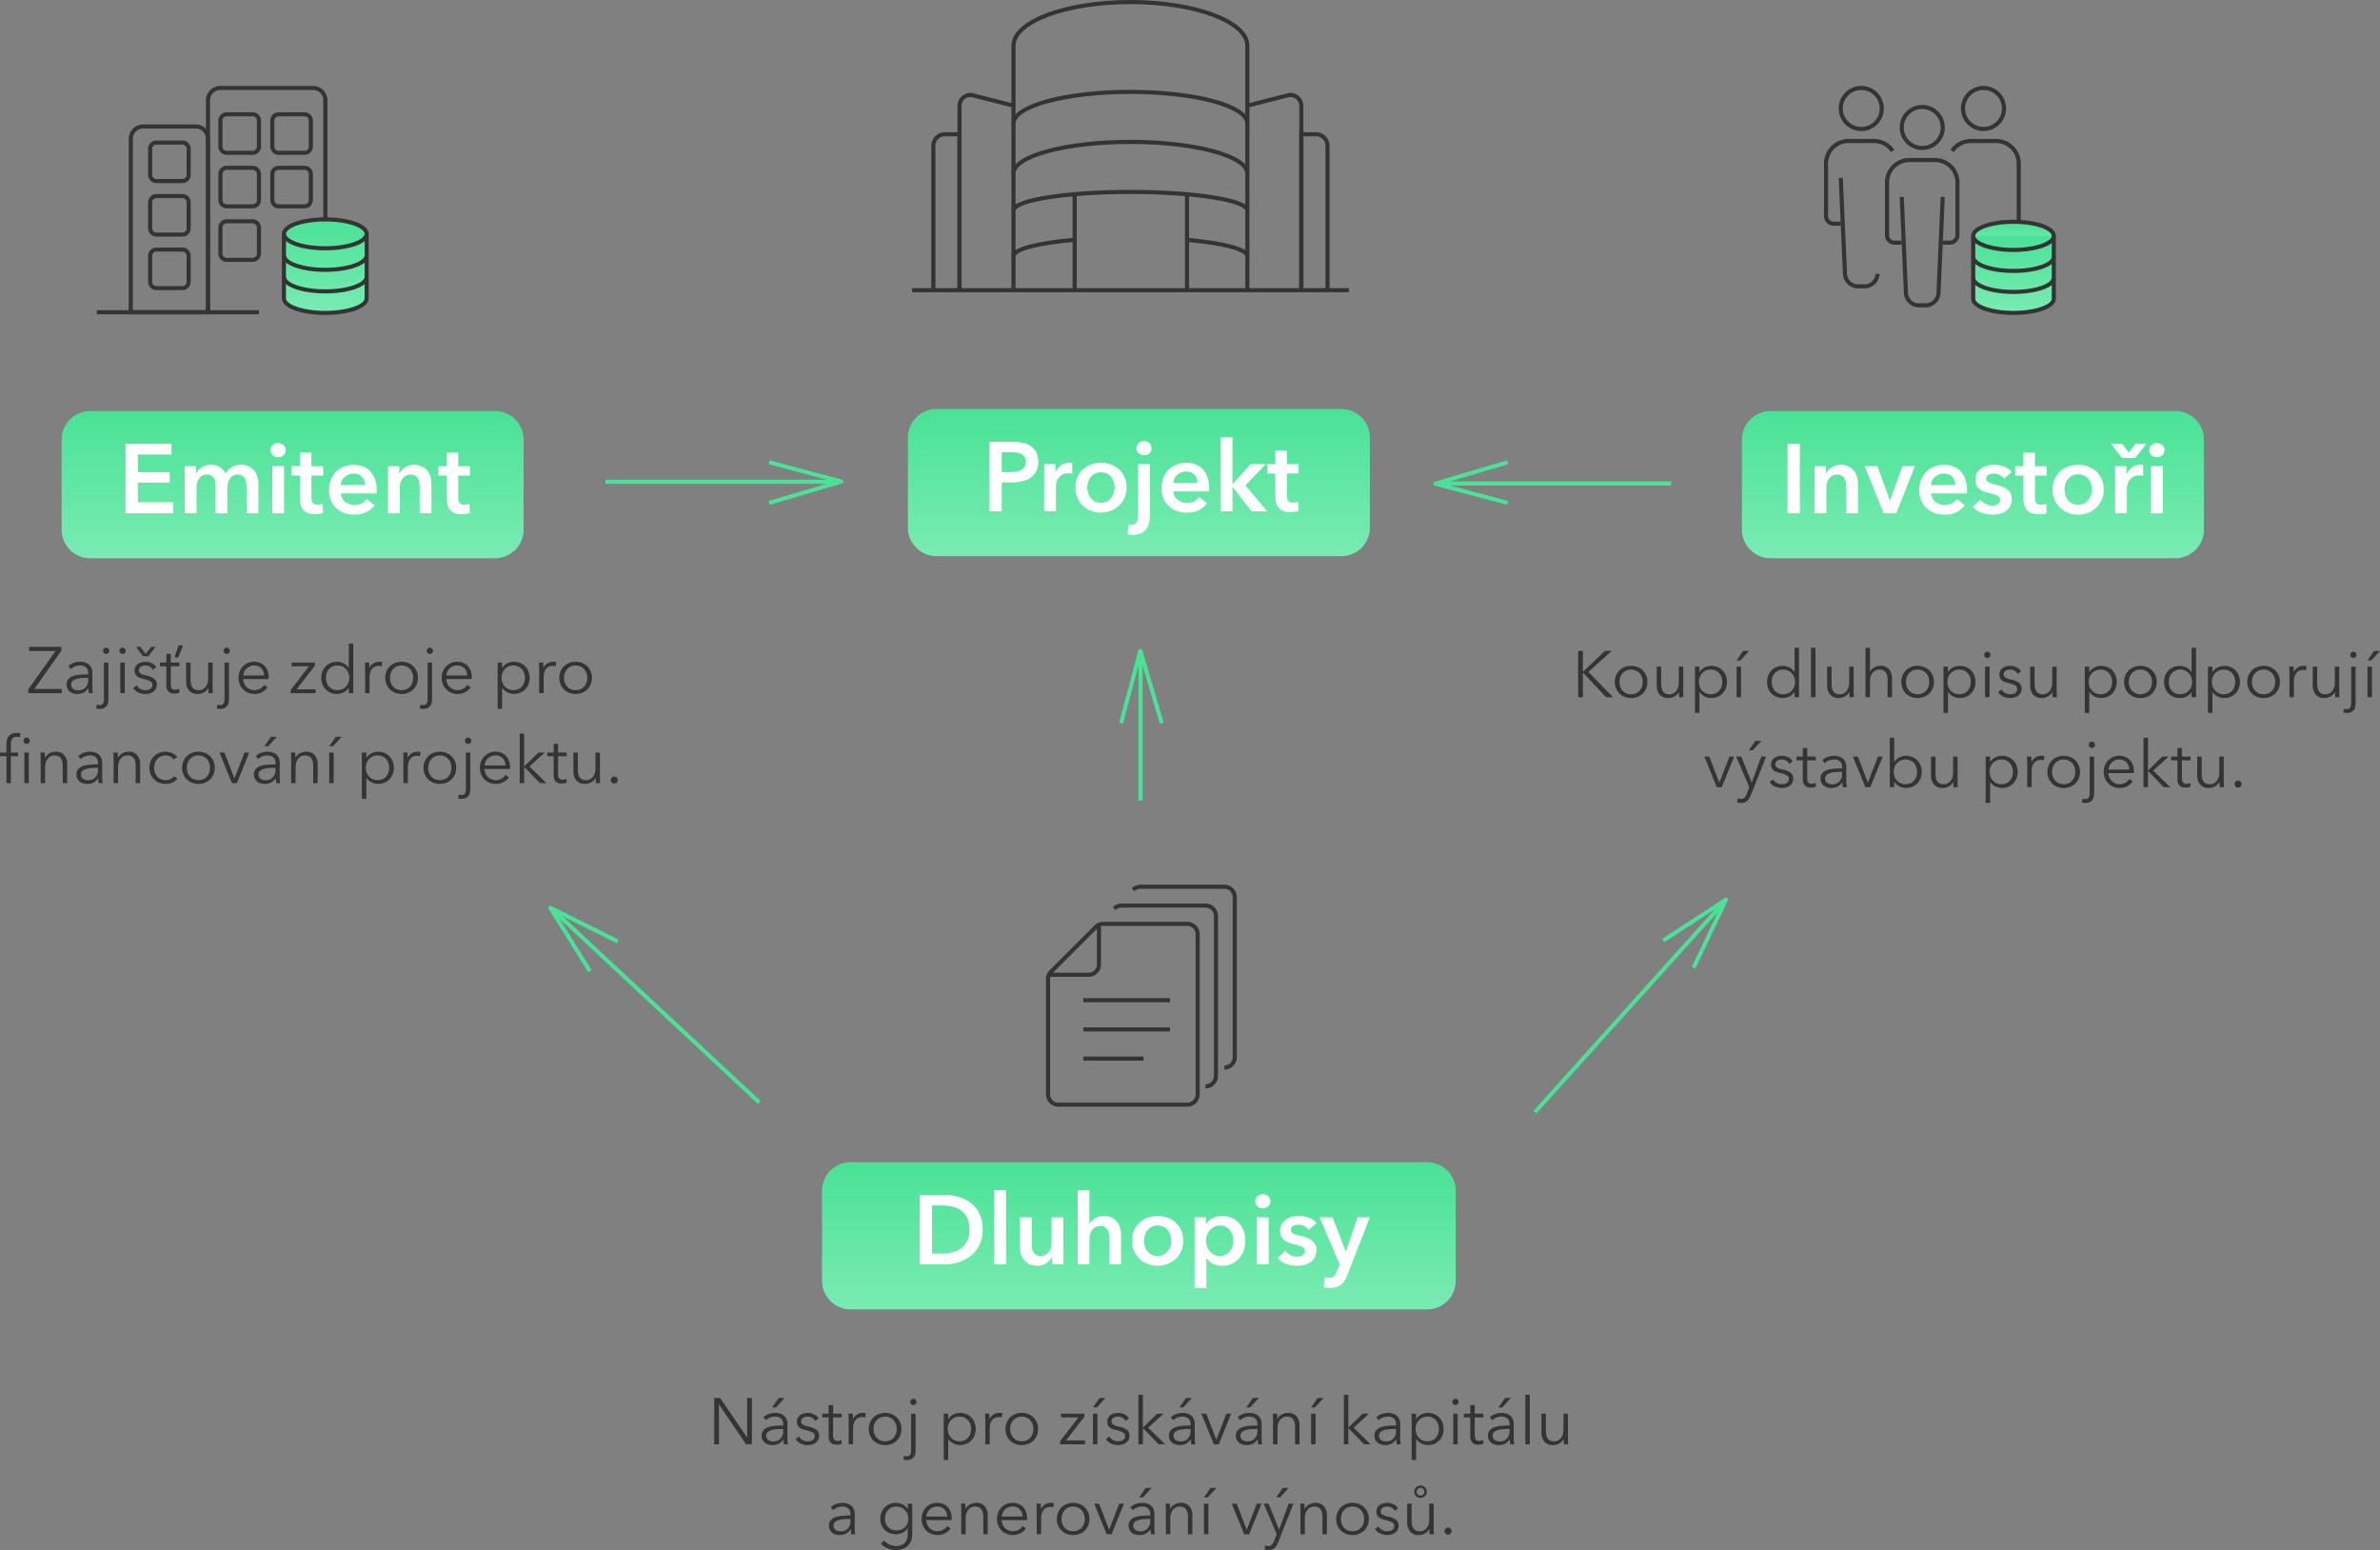 <svg xmlns="http://www.w3.org/2000/svg" xmlns:xlink="http://www.w3.org/1999/xlink" width="582.144" height="379.08" viewBox="0 0 582.144 379.08">
  <rect x="0" y="0" width="582.144" height="379.08" fill="#808080" stroke="none"/>
  <defs>
    <linearGradient id="linear-gradient" x1="0.5" x2="0.5" y2="1" gradientUnits="objectBoundingBox">
      <stop offset="0" stop-color="#4ae296"/>
      <stop offset="1" stop-color="#7aebb3"/>
    </linearGradient>
    <clipPath id="clip-path">
      <rect id="Rectangle_2838" data-name="Rectangle 2838" width="112.224" height="84.931" transform="translate(0 0)" fill="none"/>
    </clipPath>
  </defs>
  <g id="Group_8855" data-name="Group 8855" transform="translate(-5781.928 -530.26)">
    <path id="Path_9228" data-name="Path 9228" d="M20.936,5.632l-6.608,9.344h6.7V16h-8.16v-.96L19.5,5.7H13.048V4.672h7.888Zm6.56,5.536a1.9,1.9,0,0,0-.512-1.456,2.1,2.1,0,0,0-1.488-.48,3.212,3.212,0,0,0-1.248.24,2.984,2.984,0,0,0-.976.64l-.608-.72a3.59,3.59,0,0,1,1.224-.768,4.6,4.6,0,0,1,1.72-.3,3.727,3.727,0,0,1,1.136.168,2.7,2.7,0,0,1,.928.5,2.282,2.282,0,0,1,.624.848,2.974,2.974,0,0,1,.224,1.2v3.28q0,.432.032.9a6.289,6.289,0,0,0,.1.784h-.976q-.048-.272-.08-.592t-.032-.624h-.032a3.156,3.156,0,0,1-1.16,1.08,3.421,3.421,0,0,1-1.56.328,3.483,3.483,0,0,1-.888-.12,2.486,2.486,0,0,1-.832-.392,2.216,2.216,0,0,1-.624-.7,2.09,2.09,0,0,1-.248-1.056,2.008,2.008,0,0,1,.44-1.368,2.64,2.64,0,0,1,1.176-.752,6.932,6.932,0,0,1,1.688-.32q.952-.072,1.976-.072Zm-.32,1.088q-.672,0-1.352.056a5.9,5.9,0,0,0-1.232.224,2.33,2.33,0,0,0-.9.488,1.091,1.091,0,0,0-.352.848,1.361,1.361,0,0,0,.152.672,1.243,1.243,0,0,0,.408.44,1.738,1.738,0,0,0,.568.24,2.8,2.8,0,0,0,.632.072,2.488,2.488,0,0,0,1.024-.2,2.167,2.167,0,0,0,.752-.544,2.4,2.4,0,0,0,.464-.792,2.785,2.785,0,0,0,.16-.944v-.56Zm2.432,6.56a2.176,2.176,0,0,0,.344.072,2.669,2.669,0,0,0,.344.024,1.082,1.082,0,0,0,.544-.12.823.823,0,0,0,.32-.328,1.475,1.475,0,0,0,.152-.5,4.856,4.856,0,0,0,.04-.648v-8.8H32.44v8.976a3.937,3.937,0,0,1-.1.872,2.009,2.009,0,0,1-.336.752,1.725,1.725,0,0,1-.648.528,2.384,2.384,0,0,1-1.048.2q-.176,0-.416-.024a2.3,2.3,0,0,1-.448-.088ZM32.664,5.632a.709.709,0,0,1-.24.552.753.753,0,0,1-1.056,0,.755.755,0,0,1,0-1.1.753.753,0,0,1,1.056,0A.709.709,0,0,1,32.664,5.632ZM36.44,16H35.352V8.512H36.44Zm.224-10.368a.709.709,0,0,1-.24.552.753.753,0,0,1-1.056,0,.755.755,0,0,1,0-1.1.753.753,0,0,1,1.056,0A.709.709,0,0,1,36.664,5.632Zm6.656,4.656a1.911,1.911,0,0,0-.728-.76,2.1,2.1,0,0,0-1.112-.3A2.648,2.648,0,0,0,40.9,9.3a1.566,1.566,0,0,0-.512.208,1.13,1.13,0,0,0-.36.368,1,1,0,0,0-.136.528.905.905,0,0,0,.432.808,4.15,4.15,0,0,0,1.36.472,4.539,4.539,0,0,1,1.96.792,1.719,1.719,0,0,1,.632,1.4,2.07,2.07,0,0,1-.9,1.8,2.616,2.616,0,0,1-.9.4,4.372,4.372,0,0,1-1.016.12,4.052,4.052,0,0,1-1.648-.352,3.052,3.052,0,0,1-1.312-1.1l.864-.64a2.445,2.445,0,0,0,2.08,1.168,3.421,3.421,0,0,0,.672-.064,1.544,1.544,0,0,0,.56-.224,1.148,1.148,0,0,0,.528-1.024.95.95,0,0,0-.568-.888A7.425,7.425,0,0,0,41,12.512q-.336-.08-.712-.2a2.445,2.445,0,0,1-.7-.352,1.915,1.915,0,0,1-.528-.584,1.706,1.706,0,0,1-.208-.88,2.017,2.017,0,0,1,.224-.984,1.965,1.965,0,0,1,.6-.672,2.674,2.674,0,0,1,.856-.392,3.833,3.833,0,0,1,.992-.128,3.485,3.485,0,0,1,1.52.352,2.449,2.449,0,0,1,1.1.992Zm-1.1-3.312h-1.28l-1.744-2.3h1.056L41.576,6.4,42.9,4.672H43.96Zm7.6,2.448H47.7v4.368a2.485,2.485,0,0,0,.08.688.977.977,0,0,0,.232.424.792.792,0,0,0,.36.208,1.718,1.718,0,0,0,.448.056A1.89,1.89,0,0,0,49.3,15.1a2.384,2.384,0,0,0,.472-.176l.048.944a3.221,3.221,0,0,1-.6.168,3.856,3.856,0,0,1-.68.056,2.765,2.765,0,0,1-.64-.08,1.619,1.619,0,0,1-.624-.3A1.663,1.663,0,0,1,46.8,15.1a2.348,2.348,0,0,1-.184-1.008V9.424H45.064V8.512h1.552V6.4H47.7V8.512h2.112Zm-.3-2.16H48.6l.992-2.96h1.136ZM56.952,16q-.032-.3-.048-.672t-.016-.608h-.032a2.464,2.464,0,0,1-1.04,1.064,3.037,3.037,0,0,1-1.52.408,2.631,2.631,0,0,1-2.136-.848,3.368,3.368,0,0,1-.712-2.24V8.512h1.088v4.144a5.485,5.485,0,0,0,.1,1.072,2.244,2.244,0,0,0,.328.824,1.568,1.568,0,0,0,.624.536,2.231,2.231,0,0,0,.984.192,2.1,2.1,0,0,0,.84-.176,2.064,2.064,0,0,0,.728-.536,2.679,2.679,0,0,0,.512-.912,3.976,3.976,0,0,0,.192-1.3V8.512h1.088v5.84q0,.3.016.784t.048.864ZM59.1,18.816a2.176,2.176,0,0,0,.344.072,2.669,2.669,0,0,0,.344.024,1.082,1.082,0,0,0,.544-.12.823.823,0,0,0,.32-.328,1.475,1.475,0,0,0,.152-.5,4.856,4.856,0,0,0,.04-.648v-8.8h1.088v8.976a3.937,3.937,0,0,1-.1.872,2.009,2.009,0,0,1-.336.752,1.725,1.725,0,0,1-.648.528,2.384,2.384,0,0,1-1.048.2q-.176,0-.416-.024a2.3,2.3,0,0,1-.448-.088ZM62.152,5.632a.709.709,0,0,1-.24.552.753.753,0,0,1-1.056,0,.755.755,0,0,1,0-1.1.753.753,0,0,1,1.056,0A.709.709,0,0,1,62.152,5.632Zm8.384,6.048a2.7,2.7,0,0,0-.68-1.752,2.307,2.307,0,0,0-1.8-.7,2.519,2.519,0,0,0-1.008.2,2.666,2.666,0,0,0-.816.544,2.7,2.7,0,0,0-.56.784,2.528,2.528,0,0,0-.24.92Zm1.1.352v.24a2.469,2.469,0,0,1-.016.272H65.416A2.922,2.922,0,0,0,65.64,13.6a2.666,2.666,0,0,0,.576.864,2.776,2.776,0,0,0,.864.584,2.86,2.86,0,0,0,2.536-.176,2.93,2.93,0,0,0,.936-.9l.816.64a4.059,4.059,0,0,1-1.48,1.216,4.139,4.139,0,0,1-1.736.368,3.982,3.982,0,0,1-1.544-.3,3.617,3.617,0,0,1-1.224-.824,3.9,3.9,0,0,1-.808-1.248,4.084,4.084,0,0,1-.3-1.568,4.184,4.184,0,0,1,.288-1.568,3.8,3.8,0,0,1,.8-1.248,3.679,3.679,0,0,1,1.2-.824,3.725,3.725,0,0,1,1.488-.3,3.818,3.818,0,0,1,1.552.3,3.2,3.2,0,0,1,1.12.8,3.437,3.437,0,0,1,.68,1.176A4.383,4.383,0,0,1,71.64,12.032ZM82.952,9.28l-4.48,5.776h4.64V16h-6.08v-.768L81.5,9.424h-4.24V8.512h5.7Zm8.256,5.456a3.072,3.072,0,0,1-1.248,1.088,3.626,3.626,0,0,1-1.584.368,4.016,4.016,0,0,1-1.592-.3,3.627,3.627,0,0,1-1.216-.832,3.758,3.758,0,0,1-.784-1.248,4.441,4.441,0,0,1,0-3.1,3.758,3.758,0,0,1,.784-1.248,3.627,3.627,0,0,1,1.216-.832,4.016,4.016,0,0,1,1.592-.3A3.563,3.563,0,0,1,89.96,8.7a3.092,3.092,0,0,1,1.248,1.112h.032V3.9h1.088V16H91.24V14.736Zm-5.552-2.48a3.555,3.555,0,0,0,.192,1.176,2.846,2.846,0,0,0,.552.96,2.515,2.515,0,0,0,.888.64,2.955,2.955,0,0,0,1.2.232,2.824,2.824,0,0,0,2.064-.864,2.864,2.864,0,0,0,.6-.952,3.4,3.4,0,0,0,0-2.384,2.956,2.956,0,0,0-.6-.96,2.765,2.765,0,0,0-.912-.64,2.832,2.832,0,0,0-1.152-.232,2.87,2.87,0,0,0-1.2.24,2.6,2.6,0,0,0-.888.648,2.846,2.846,0,0,0-.552.96A3.555,3.555,0,0,0,85.656,12.256Zm9.584-2.1q0-.3-.016-.784t-.048-.864h1.04q.032.3.048.672t.016.608h.032a2.594,2.594,0,0,1,.96-1.064,2.622,2.622,0,0,1,1.44-.408q.208,0,.376.016a2.044,2.044,0,0,1,.344.064l-.144,1.024a2.046,2.046,0,0,0-.32-.064,3.164,3.164,0,0,0-.448-.032,2.22,2.22,0,0,0-.832.16,1.784,1.784,0,0,0-.7.5,2.656,2.656,0,0,0-.48.88,3.986,3.986,0,0,0-.184,1.288V16H95.24Zm12.912,2.1a4.084,4.084,0,0,1-.3,1.568,3.772,3.772,0,0,1-.824,1.248,3.734,3.734,0,0,1-1.264.824,4.293,4.293,0,0,1-1.616.3,4.249,4.249,0,0,1-1.6-.3,3.734,3.734,0,0,1-1.264-.824,3.772,3.772,0,0,1-.824-1.248,4.3,4.3,0,0,1,0-3.136,3.772,3.772,0,0,1,.824-1.248,3.734,3.734,0,0,1,1.264-.824,4.249,4.249,0,0,1,1.6-.3,4.293,4.293,0,0,1,1.616.3,3.734,3.734,0,0,1,1.264.824,3.772,3.772,0,0,1,.824,1.248A4.084,4.084,0,0,1,108.152,12.256Zm-1.152,0a3.426,3.426,0,0,0-.2-1.176,2.881,2.881,0,0,0-.568-.96,2.688,2.688,0,0,0-.9-.648,2.829,2.829,0,0,0-1.184-.24,2.775,2.775,0,0,0-1.176.24,2.71,2.71,0,0,0-.888.648,2.881,2.881,0,0,0-.568.96,3.557,3.557,0,0,0,0,2.352,2.881,2.881,0,0,0,.568.96,2.615,2.615,0,0,0,.888.64,2.857,2.857,0,0,0,1.176.232,2.913,2.913,0,0,0,1.184-.232,2.6,2.6,0,0,0,.9-.64,2.881,2.881,0,0,0,.568-.96A3.426,3.426,0,0,0,107,12.256Zm1.776,6.56a2.176,2.176,0,0,0,.344.072,2.669,2.669,0,0,0,.344.024,1.082,1.082,0,0,0,.544-.12.823.823,0,0,0,.32-.328,1.475,1.475,0,0,0,.152-.5,4.856,4.856,0,0,0,.04-.648v-8.8h1.088v8.976a3.936,3.936,0,0,1-.1.872,2.008,2.008,0,0,1-.336.752,1.725,1.725,0,0,1-.648.528,2.384,2.384,0,0,1-1.048.2q-.176,0-.416-.024a2.3,2.3,0,0,1-.448-.088Zm3.056-13.184a.709.709,0,0,1-.24.552.753.753,0,0,1-1.056,0,.755.755,0,0,1,0-1.1.753.753,0,0,1,1.056,0A.709.709,0,0,1,111.832,5.632Zm8.384,6.048a2.7,2.7,0,0,0-.68-1.752,2.307,2.307,0,0,0-1.8-.7,2.519,2.519,0,0,0-1.008.2,2.666,2.666,0,0,0-.816.544,2.7,2.7,0,0,0-.56.784,2.528,2.528,0,0,0-.24.92Zm1.1.352v.24a2.469,2.469,0,0,1-.016.272H115.1a2.922,2.922,0,0,0,.224,1.056,2.666,2.666,0,0,0,.576.864,2.776,2.776,0,0,0,.864.584,2.86,2.86,0,0,0,2.536-.176,2.929,2.929,0,0,0,.936-.9l.816.64a4.059,4.059,0,0,1-1.48,1.216,4.139,4.139,0,0,1-1.736.368,3.982,3.982,0,0,1-1.544-.3,3.617,3.617,0,0,1-1.224-.824,3.9,3.9,0,0,1-.808-1.248,4.084,4.084,0,0,1-.3-1.568,4.184,4.184,0,0,1,.288-1.568,3.8,3.8,0,0,1,.8-1.248,3.679,3.679,0,0,1,1.2-.824,3.725,3.725,0,0,1,1.488-.3,3.818,3.818,0,0,1,1.552.3,3.2,3.2,0,0,1,1.12.8,3.437,3.437,0,0,1,.68,1.176A4.383,4.383,0,0,1,121.32,12.032Zm7.424,7.808h-1.088V8.512h1.088v1.3h.048a2.972,2.972,0,0,1,1.24-1.112,3.58,3.58,0,0,1,1.576-.376,4.016,4.016,0,0,1,1.592.3,3.627,3.627,0,0,1,1.216.832A3.757,3.757,0,0,1,135.2,10.7a4.441,4.441,0,0,1,0,3.1,3.757,3.757,0,0,1-.784,1.248,3.627,3.627,0,0,1-1.216.832,4.016,4.016,0,0,1-1.592.3,3.58,3.58,0,0,1-1.576-.376,3.046,3.046,0,0,1-1.24-1.08h-.048Zm5.584-7.584a3.554,3.554,0,0,0-.192-1.176,2.846,2.846,0,0,0-.552-.96,2.6,2.6,0,0,0-.888-.648,2.87,2.87,0,0,0-1.2-.24,2.832,2.832,0,0,0-1.152.232,2.765,2.765,0,0,0-.912.64,2.956,2.956,0,0,0-.6.96,3.4,3.4,0,0,0,0,2.384,2.864,2.864,0,0,0,.6.952,2.824,2.824,0,0,0,2.064.864,2.955,2.955,0,0,0,1.2-.232,2.515,2.515,0,0,0,.888-.64,2.846,2.846,0,0,0,.552-.96A3.554,3.554,0,0,0,134.328,12.256Zm3.488-2.1q0-.3-.016-.784t-.048-.864h1.04q.032.3.048.672t.016.608h.032a2.594,2.594,0,0,1,.96-1.064,2.622,2.622,0,0,1,1.44-.408q.208,0,.376.016a2.044,2.044,0,0,1,.344.064l-.144,1.024a2.046,2.046,0,0,0-.32-.064,3.164,3.164,0,0,0-.448-.032,2.22,2.22,0,0,0-.832.16,1.784,1.784,0,0,0-.7.5,2.656,2.656,0,0,0-.48.88,3.986,3.986,0,0,0-.184,1.288V16h-1.088Zm12.912,2.1a4.084,4.084,0,0,1-.3,1.568,3.772,3.772,0,0,1-.824,1.248,3.734,3.734,0,0,1-1.264.824,4.293,4.293,0,0,1-1.616.3,4.249,4.249,0,0,1-1.6-.3,3.734,3.734,0,0,1-1.264-.824,3.772,3.772,0,0,1-.824-1.248,4.3,4.3,0,0,1,0-3.136,3.772,3.772,0,0,1,.824-1.248,3.734,3.734,0,0,1,1.264-.824,4.249,4.249,0,0,1,1.6-.3,4.293,4.293,0,0,1,1.616.3,3.734,3.734,0,0,1,1.264.824,3.772,3.772,0,0,1,.824,1.248A4.084,4.084,0,0,1,150.728,12.256Zm-1.152,0a3.426,3.426,0,0,0-.2-1.176,2.881,2.881,0,0,0-.568-.96,2.688,2.688,0,0,0-.9-.648,2.829,2.829,0,0,0-1.184-.24,2.775,2.775,0,0,0-1.176.24,2.71,2.71,0,0,0-.888.648,2.881,2.881,0,0,0-.568.96,3.557,3.557,0,0,0,0,2.352,2.881,2.881,0,0,0,.568.96,2.615,2.615,0,0,0,.888.64,2.857,2.857,0,0,0,1.176.232,2.913,2.913,0,0,0,1.184-.232,2.6,2.6,0,0,0,.9-.64,2.881,2.881,0,0,0,.568-.96A3.426,3.426,0,0,0,149.576,12.256ZM12.968,38H11.88V30.512h1.088Zm.24-10.368a.709.709,0,0,1-.24.552.753.753,0,0,1-1.056,0,.755.755,0,0,1,0-1.1.753.753,0,0,1,1.056,0A.709.709,0,0,1,13.208,27.632Zm-2.864,3.792H8.584V38H7.5V31.424H5.928v-.912H7.5V28.464a3.019,3.019,0,0,1,.624-2.016,2.378,2.378,0,0,1,1.92-.736q.208,0,.448.024a2.3,2.3,0,0,1,.448.088l-.192.96q-.176-.048-.352-.08a2.251,2.251,0,0,0-.4-.032,1.552,1.552,0,0,0-.712.144,1.03,1.03,0,0,0-.432.408,1.787,1.787,0,0,0-.208.616,4.789,4.789,0,0,0-.056.752v1.92h1.76Zm6.512-.912q.032.3.048.672t.016.608h.032a2.464,2.464,0,0,1,1.04-1.064,3.037,3.037,0,0,1,1.52-.408,2.631,2.631,0,0,1,2.136.848,3.368,3.368,0,0,1,.712,2.24V38H21.272V33.856a5.485,5.485,0,0,0-.1-1.072,2.244,2.244,0,0,0-.328-.824,1.568,1.568,0,0,0-.624-.536,2.231,2.231,0,0,0-.984-.192,2.1,2.1,0,0,0-.84.176,2.064,2.064,0,0,0-.728.536,2.679,2.679,0,0,0-.512.912,3.976,3.976,0,0,0-.192,1.3V38H15.88V32.16q0-.3-.016-.784t-.048-.864ZM29.9,33.168a1.9,1.9,0,0,0-.512-1.456,2.1,2.1,0,0,0-1.488-.48,3.212,3.212,0,0,0-1.248.24,2.984,2.984,0,0,0-.976.64l-.608-.72a3.59,3.59,0,0,1,1.224-.768,4.6,4.6,0,0,1,1.72-.3,3.727,3.727,0,0,1,1.136.168,2.7,2.7,0,0,1,.928.5,2.282,2.282,0,0,1,.624.848,2.974,2.974,0,0,1,.224,1.2v3.28q0,.432.032.9a6.289,6.289,0,0,0,.1.784h-.976q-.048-.272-.08-.592t-.032-.624h-.032a3.156,3.156,0,0,1-1.16,1.08,3.421,3.421,0,0,1-1.56.328,3.482,3.482,0,0,1-.888-.12,2.486,2.486,0,0,1-.832-.392,2.216,2.216,0,0,1-.624-.7,2.09,2.09,0,0,1-.248-1.056,2.008,2.008,0,0,1,.44-1.368,2.64,2.64,0,0,1,1.176-.752,6.932,6.932,0,0,1,1.688-.32q.952-.072,1.976-.072Zm-.32,1.088q-.672,0-1.352.056a5.9,5.9,0,0,0-1.232.224,2.33,2.33,0,0,0-.9.488,1.091,1.091,0,0,0-.352.848,1.361,1.361,0,0,0,.152.672,1.243,1.243,0,0,0,.408.44,1.738,1.738,0,0,0,.568.24,2.8,2.8,0,0,0,.632.072,2.488,2.488,0,0,0,1.024-.2,2.167,2.167,0,0,0,.752-.544,2.4,2.4,0,0,0,.464-.792,2.785,2.785,0,0,0,.16-.944v-.56Zm5.12-3.744q.032.3.048.672t.016.608h.032a2.464,2.464,0,0,1,1.04-1.064,3.037,3.037,0,0,1,1.52-.408,2.631,2.631,0,0,1,2.136.848,3.368,3.368,0,0,1,.712,2.24V38H39.112V33.856a5.485,5.485,0,0,0-.1-1.072,2.244,2.244,0,0,0-.328-.824,1.568,1.568,0,0,0-.624-.536,2.231,2.231,0,0,0-.984-.192,2.1,2.1,0,0,0-.84.176,2.064,2.064,0,0,0-.728.536,2.679,2.679,0,0,0-.512.912,3.976,3.976,0,0,0-.192,1.3V38H33.72V32.16q0-.3-.016-.784t-.048-.864Zm13.712,1.712a2.066,2.066,0,0,0-.792-.712,2.342,2.342,0,0,0-1.128-.28,2.913,2.913,0,0,0-1.184.232,2.679,2.679,0,0,0-.9.64,2.813,2.813,0,0,0-.576.96,3.473,3.473,0,0,0-.2,1.192,3.406,3.406,0,0,0,.2,1.184,2.9,2.9,0,0,0,.568.952,2.6,2.6,0,0,0,.9.64,2.913,2.913,0,0,0,1.184.232,2.387,2.387,0,0,0,2.032-.976l.816.608a3.567,3.567,0,0,1-1.176.944,3.668,3.668,0,0,1-1.672.352,4.382,4.382,0,0,1-1.648-.3,3.649,3.649,0,0,1-1.256-.824,3.732,3.732,0,0,1-.808-1.248,4.412,4.412,0,0,1,0-3.136,3.732,3.732,0,0,1,.808-1.248,3.649,3.649,0,0,1,1.256-.824,4.382,4.382,0,0,1,1.648-.3A3.9,3.9,0,0,1,48,30.648a2.992,2.992,0,0,1,1.256.968Zm10.048,2.032a4.084,4.084,0,0,1-.3,1.568,3.772,3.772,0,0,1-.824,1.248,3.734,3.734,0,0,1-1.264.824,4.292,4.292,0,0,1-1.616.3,4.249,4.249,0,0,1-1.6-.3,3.734,3.734,0,0,1-1.264-.824,3.772,3.772,0,0,1-.824-1.248,4.3,4.3,0,0,1,0-3.136,3.772,3.772,0,0,1,.824-1.248,3.734,3.734,0,0,1,1.264-.824,4.249,4.249,0,0,1,1.6-.3,4.292,4.292,0,0,1,1.616.3,3.734,3.734,0,0,1,1.264.824,3.772,3.772,0,0,1,.824,1.248A4.084,4.084,0,0,1,58.456,34.256Zm-1.152,0a3.426,3.426,0,0,0-.2-1.176,2.881,2.881,0,0,0-.568-.96,2.688,2.688,0,0,0-.9-.648,2.829,2.829,0,0,0-1.184-.24,2.775,2.775,0,0,0-1.176.24,2.71,2.71,0,0,0-.888.648,2.881,2.881,0,0,0-.568.96,3.557,3.557,0,0,0,0,2.352,2.881,2.881,0,0,0,.568.96,2.615,2.615,0,0,0,.888.64,2.857,2.857,0,0,0,1.176.232,2.913,2.913,0,0,0,1.184-.232,2.6,2.6,0,0,0,.9-.64,2.881,2.881,0,0,0,.568-.96A3.426,3.426,0,0,0,57.3,34.256ZM63.864,38h-1.2l-3.056-7.488h1.216l2.432,6.336h.032l2.448-6.336H66.9Zm9.456-4.832a1.9,1.9,0,0,0-.512-1.456,2.1,2.1,0,0,0-1.488-.48,3.212,3.212,0,0,0-1.248.24,2.984,2.984,0,0,0-.976.64l-.608-.72a3.59,3.59,0,0,1,1.224-.768,4.6,4.6,0,0,1,1.72-.3,3.727,3.727,0,0,1,1.136.168,2.7,2.7,0,0,1,.928.5,2.282,2.282,0,0,1,.624.848,2.974,2.974,0,0,1,.224,1.2v3.28q0,.432.032.9a6.289,6.289,0,0,0,.1.784H73.5q-.048-.272-.08-.592t-.032-.624h-.032a3.156,3.156,0,0,1-1.16,1.08,3.421,3.421,0,0,1-1.56.328,3.482,3.482,0,0,1-.888-.12,2.486,2.486,0,0,1-.832-.392,2.216,2.216,0,0,1-.624-.7,2.09,2.09,0,0,1-.248-1.056,2.008,2.008,0,0,1,.44-1.368,2.64,2.64,0,0,1,1.176-.752,6.932,6.932,0,0,1,1.688-.32q.952-.072,1.976-.072ZM73,34.256q-.672,0-1.352.056a5.9,5.9,0,0,0-1.232.224,2.33,2.33,0,0,0-.9.488,1.091,1.091,0,0,0-.352.848,1.361,1.361,0,0,0,.152.672,1.243,1.243,0,0,0,.408.44,1.738,1.738,0,0,0,.568.24,2.8,2.8,0,0,0,.632.072,2.488,2.488,0,0,0,1.024-.2,2.167,2.167,0,0,0,.752-.544,2.4,2.4,0,0,0,.464-.792,2.785,2.785,0,0,0,.16-.944v-.56Zm-1.456-5.28H70.6l1.6-2.3h1.456Zm6.576,1.536q.032.3.048.672t.016.608h.032a2.464,2.464,0,0,1,1.04-1.064,3.037,3.037,0,0,1,1.52-.408,2.631,2.631,0,0,1,2.136.848,3.368,3.368,0,0,1,.712,2.24V38H82.536V33.856a5.485,5.485,0,0,0-.1-1.072,2.244,2.244,0,0,0-.328-.824,1.568,1.568,0,0,0-.624-.536,2.231,2.231,0,0,0-.984-.192,2.1,2.1,0,0,0-.84.176,2.064,2.064,0,0,0-.728.536,2.679,2.679,0,0,0-.512.912,3.976,3.976,0,0,0-.192,1.3V38H77.144V32.16q0-.3-.016-.784t-.048-.864ZM87.544,38H86.456V30.512h1.088ZM87.4,28.976h-.944l1.6-2.3h1.456ZM95.528,41.84H94.44V30.512h1.088v1.3h.048a2.972,2.972,0,0,1,1.24-1.112,3.58,3.58,0,0,1,1.576-.376,4.016,4.016,0,0,1,1.592.3,3.627,3.627,0,0,1,1.216.832,3.757,3.757,0,0,1,.784,1.248,4.441,4.441,0,0,1,0,3.1,3.757,3.757,0,0,1-.784,1.248,3.627,3.627,0,0,1-1.216.832,4.016,4.016,0,0,1-1.592.3,3.58,3.58,0,0,1-1.576-.376,3.046,3.046,0,0,1-1.24-1.08h-.048Zm5.584-7.584a3.554,3.554,0,0,0-.192-1.176,2.846,2.846,0,0,0-.552-.96,2.6,2.6,0,0,0-.888-.648,2.87,2.87,0,0,0-1.2-.24,2.832,2.832,0,0,0-1.152.232,2.765,2.765,0,0,0-.912.64,2.956,2.956,0,0,0-.6.96,3.4,3.4,0,0,0,0,2.384,2.864,2.864,0,0,0,.6.952,2.824,2.824,0,0,0,2.064.864,2.955,2.955,0,0,0,1.2-.232,2.515,2.515,0,0,0,.888-.64,2.846,2.846,0,0,0,.552-.96A3.554,3.554,0,0,0,101.112,34.256Zm3.488-2.1q0-.3-.016-.784t-.048-.864h1.04q.032.3.048.672t.016.608h.032a2.594,2.594,0,0,1,.96-1.064,2.622,2.622,0,0,1,1.44-.408q.208,0,.376.016a2.044,2.044,0,0,1,.344.064l-.144,1.024a2.046,2.046,0,0,0-.32-.064,3.164,3.164,0,0,0-.448-.032,2.22,2.22,0,0,0-.832.16,1.784,1.784,0,0,0-.7.5,2.656,2.656,0,0,0-.48.88,3.986,3.986,0,0,0-.184,1.288V38H104.6Zm12.912,2.1a4.084,4.084,0,0,1-.3,1.568,3.772,3.772,0,0,1-.824,1.248,3.734,3.734,0,0,1-1.264.824,4.292,4.292,0,0,1-1.616.3,4.249,4.249,0,0,1-1.6-.3,3.734,3.734,0,0,1-1.264-.824,3.772,3.772,0,0,1-.824-1.248,4.3,4.3,0,0,1,0-3.136,3.772,3.772,0,0,1,.824-1.248,3.734,3.734,0,0,1,1.264-.824,4.249,4.249,0,0,1,1.6-.3,4.292,4.292,0,0,1,1.616.3,3.734,3.734,0,0,1,1.264.824,3.772,3.772,0,0,1,.824,1.248A4.084,4.084,0,0,1,117.512,34.256Zm-1.152,0a3.426,3.426,0,0,0-.2-1.176,2.881,2.881,0,0,0-.568-.96,2.688,2.688,0,0,0-.9-.648,2.829,2.829,0,0,0-1.184-.24,2.775,2.775,0,0,0-1.176.24,2.71,2.71,0,0,0-.888.648,2.881,2.881,0,0,0-.568.96,3.557,3.557,0,0,0,0,2.352,2.881,2.881,0,0,0,.568.96,2.615,2.615,0,0,0,.888.64,2.857,2.857,0,0,0,1.176.232,2.913,2.913,0,0,0,1.184-.232,2.6,2.6,0,0,0,.9-.64,2.881,2.881,0,0,0,.568-.96A3.426,3.426,0,0,0,116.36,34.256Zm1.776,6.56a2.177,2.177,0,0,0,.344.072,2.669,2.669,0,0,0,.344.024,1.082,1.082,0,0,0,.544-.12.823.823,0,0,0,.32-.328,1.475,1.475,0,0,0,.152-.5,4.856,4.856,0,0,0,.04-.648v-8.8h1.088v8.976a3.936,3.936,0,0,1-.1.872,2.008,2.008,0,0,1-.336.752,1.725,1.725,0,0,1-.648.528,2.384,2.384,0,0,1-1.048.2q-.176,0-.416-.024a2.3,2.3,0,0,1-.448-.088Zm3.056-13.184a.709.709,0,0,1-.24.552.753.753,0,0,1-1.056,0,.755.755,0,0,1,0-1.1.753.753,0,0,1,1.056,0A.709.709,0,0,1,121.192,27.632Zm8.384,6.048a2.7,2.7,0,0,0-.68-1.752,2.307,2.307,0,0,0-1.8-.7,2.519,2.519,0,0,0-1.008.2,2.666,2.666,0,0,0-.816.544,2.7,2.7,0,0,0-.56.784,2.528,2.528,0,0,0-.24.92Zm1.1.352v.24a2.469,2.469,0,0,1-.016.272h-6.208a2.922,2.922,0,0,0,.224,1.056,2.666,2.666,0,0,0,.576.864,2.776,2.776,0,0,0,.864.584,2.86,2.86,0,0,0,2.536-.176,2.93,2.93,0,0,0,.936-.9l.816.64a4.059,4.059,0,0,1-1.48,1.216,4.139,4.139,0,0,1-1.736.368,3.982,3.982,0,0,1-1.544-.3,3.617,3.617,0,0,1-1.224-.824,3.9,3.9,0,0,1-.808-1.248,4.084,4.084,0,0,1-.3-1.568,4.184,4.184,0,0,1,.288-1.568,3.8,3.8,0,0,1,.8-1.248,3.679,3.679,0,0,1,1.2-.824,3.725,3.725,0,0,1,1.488-.3,3.818,3.818,0,0,1,1.552.3,3.2,3.2,0,0,1,1.12.8,3.437,3.437,0,0,1,.68,1.176A4.382,4.382,0,0,1,130.68,34.032Zm3.456-.144h.048l3.456-3.376h1.568l-3.776,3.424L139.592,38h-1.6l-3.808-3.936h-.048V38h-1.088V25.9h1.088Zm10.416-2.464H142.44v4.368a2.485,2.485,0,0,0,.08.688.977.977,0,0,0,.232.424.792.792,0,0,0,.36.208,1.718,1.718,0,0,0,.448.056,1.89,1.89,0,0,0,.472-.064,2.385,2.385,0,0,0,.472-.176l.048.944a3.222,3.222,0,0,1-.6.168,3.855,3.855,0,0,1-.68.056,2.765,2.765,0,0,1-.64-.08,1.619,1.619,0,0,1-.624-.3,1.663,1.663,0,0,1-.472-.608,2.348,2.348,0,0,1-.184-1.008V31.424H139.8v-.912h1.552V28.4h1.088v2.112h2.112ZM151.688,38q-.032-.3-.048-.672t-.016-.608h-.032a2.464,2.464,0,0,1-1.04,1.064,3.037,3.037,0,0,1-1.52.408,2.631,2.631,0,0,1-2.136-.848,3.368,3.368,0,0,1-.712-2.24V30.512h1.088v4.144a5.486,5.486,0,0,0,.1,1.072,2.245,2.245,0,0,0,.328.824,1.568,1.568,0,0,0,.624.536,2.231,2.231,0,0,0,.984.192,2.1,2.1,0,0,0,.84-.176,2.064,2.064,0,0,0,.728-.536,2.679,2.679,0,0,0,.512-.912,3.976,3.976,0,0,0,.192-1.3v-3.84h1.088v5.84q0,.3.016.784t.048.864Zm5.36-.768a.868.868,0,0,1-.24.6.869.869,0,0,1-1.248,0,.87.87,0,0,1,0-1.2.869.869,0,0,1,1.248,0A.868.868,0,0,1,157.048,37.232Z" transform="translate(5776 683.791)" fill="#343434"/>
    <path id="Path_9225" data-name="Path 9225" d="M40.656,14.32h.032V4.672H41.84V16H40.4L33.808,6.256h-.032V16H32.624V4.672h1.44ZM49.5,11.168a1.9,1.9,0,0,0-.512-1.456,2.1,2.1,0,0,0-1.488-.48,3.212,3.212,0,0,0-1.248.24,2.984,2.984,0,0,0-.976.64l-.608-.72A3.59,3.59,0,0,1,45.9,8.624a4.6,4.6,0,0,1,1.72-.3,3.727,3.727,0,0,1,1.136.168,2.7,2.7,0,0,1,.928.5,2.282,2.282,0,0,1,.624.848,2.974,2.974,0,0,1,.224,1.2v3.28q0,.432.032.9a6.289,6.289,0,0,0,.1.784H49.68q-.048-.272-.08-.592t-.032-.624h-.032a3.156,3.156,0,0,1-1.16,1.08,3.421,3.421,0,0,1-1.56.328,3.483,3.483,0,0,1-.888-.12,2.486,2.486,0,0,1-.832-.392,2.216,2.216,0,0,1-.624-.7,2.09,2.09,0,0,1-.248-1.056,2.008,2.008,0,0,1,.44-1.368A2.64,2.64,0,0,1,45.84,11.8a6.932,6.932,0,0,1,1.688-.32q.952-.072,1.976-.072Zm-.32,1.088q-.672,0-1.352.056a5.9,5.9,0,0,0-1.232.224,2.33,2.33,0,0,0-.9.488,1.091,1.091,0,0,0-.352.848,1.361,1.361,0,0,0,.152.672,1.243,1.243,0,0,0,.408.44,1.738,1.738,0,0,0,.568.24,2.8,2.8,0,0,0,.632.072,2.488,2.488,0,0,0,1.024-.2,2.167,2.167,0,0,0,.752-.544,2.4,2.4,0,0,0,.464-.792,2.785,2.785,0,0,0,.16-.944v-.56Zm-1.456-5.28h-.944l1.6-2.3H49.84Zm9.584,3.312a1.911,1.911,0,0,0-.728-.76,2.1,2.1,0,0,0-1.112-.3A2.648,2.648,0,0,0,54.9,9.3a1.566,1.566,0,0,0-.512.208,1.13,1.13,0,0,0-.36.368,1,1,0,0,0-.136.528.905.905,0,0,0,.432.808,4.15,4.15,0,0,0,1.36.472,4.539,4.539,0,0,1,1.96.792,1.719,1.719,0,0,1,.632,1.4,2.07,2.07,0,0,1-.9,1.8,2.616,2.616,0,0,1-.9.4,4.372,4.372,0,0,1-1.016.12,4.052,4.052,0,0,1-1.648-.352,3.052,3.052,0,0,1-1.312-1.1l.864-.64a2.445,2.445,0,0,0,2.08,1.168,3.421,3.421,0,0,0,.672-.064,1.544,1.544,0,0,0,.56-.224,1.148,1.148,0,0,0,.528-1.024.95.95,0,0,0-.568-.888,7.425,7.425,0,0,0-1.64-.552q-.336-.08-.712-.2a2.445,2.445,0,0,1-.7-.352,1.915,1.915,0,0,1-.528-.584,1.706,1.706,0,0,1-.208-.88,2.017,2.017,0,0,1,.224-.984,1.965,1.965,0,0,1,.6-.672,2.674,2.674,0,0,1,.856-.392,3.833,3.833,0,0,1,.992-.128,3.485,3.485,0,0,1,1.52.352,2.449,2.449,0,0,1,1.1.992Zm6.5-.864H61.7v4.368a2.485,2.485,0,0,0,.08.688.977.977,0,0,0,.232.424.792.792,0,0,0,.36.208,1.718,1.718,0,0,0,.448.056,1.89,1.89,0,0,0,.472-.064,2.384,2.384,0,0,0,.472-.176l.048.944a3.221,3.221,0,0,1-.6.168,3.856,3.856,0,0,1-.68.056,2.765,2.765,0,0,1-.64-.08,1.619,1.619,0,0,1-.624-.3,1.663,1.663,0,0,1-.472-.608,2.348,2.348,0,0,1-.184-1.008V9.424H59.056V8.512h1.552V6.4H61.7V8.512h2.112Zm1.7.736q0-.3-.016-.784t-.048-.864h1.04q.032.3.048.672t.016.608h.032a2.594,2.594,0,0,1,.96-1.064,2.622,2.622,0,0,1,1.44-.408q.208,0,.376.016A2.044,2.044,0,0,1,69.7,8.4l-.144,1.024a2.046,2.046,0,0,0-.32-.064,3.164,3.164,0,0,0-.448-.032,2.22,2.22,0,0,0-.832.16,1.784,1.784,0,0,0-.7.5,2.656,2.656,0,0,0-.48.88,3.986,3.986,0,0,0-.184,1.288V16H65.5Zm12.912,2.1a4.084,4.084,0,0,1-.3,1.568,3.772,3.772,0,0,1-.824,1.248,3.734,3.734,0,0,1-1.264.824,4.293,4.293,0,0,1-1.616.3,4.249,4.249,0,0,1-1.6-.3,3.734,3.734,0,0,1-1.264-.824,3.772,3.772,0,0,1-.824-1.248,4.3,4.3,0,0,1,0-3.136,3.772,3.772,0,0,1,.824-1.248,3.734,3.734,0,0,1,1.264-.824,4.249,4.249,0,0,1,1.6-.3,4.293,4.293,0,0,1,1.616.3A3.734,3.734,0,0,1,77.3,9.44a3.772,3.772,0,0,1,.824,1.248A4.084,4.084,0,0,1,78.416,12.256Zm-1.152,0a3.426,3.426,0,0,0-.2-1.176,2.881,2.881,0,0,0-.568-.96,2.688,2.688,0,0,0-.9-.648,2.829,2.829,0,0,0-1.184-.24,2.775,2.775,0,0,0-1.176.24,2.71,2.71,0,0,0-.888.648,2.881,2.881,0,0,0-.568.96,3.557,3.557,0,0,0,0,2.352,2.881,2.881,0,0,0,.568.96,2.615,2.615,0,0,0,.888.64,2.857,2.857,0,0,0,1.176.232,2.913,2.913,0,0,0,1.184-.232,2.6,2.6,0,0,0,.9-.64,2.881,2.881,0,0,0,.568-.96A3.426,3.426,0,0,0,77.264,12.256Zm1.776,6.56a2.176,2.176,0,0,0,.344.072,2.669,2.669,0,0,0,.344.024,1.082,1.082,0,0,0,.544-.12.823.823,0,0,0,.32-.328,1.475,1.475,0,0,0,.152-.5,4.856,4.856,0,0,0,.04-.648v-8.8h1.088v8.976a3.936,3.936,0,0,1-.1.872,2.009,2.009,0,0,1-.336.752,1.725,1.725,0,0,1-.648.528,2.384,2.384,0,0,1-1.048.2q-.176,0-.416-.024a2.3,2.3,0,0,1-.448-.088ZM82.1,5.632a.709.709,0,0,1-.24.552.753.753,0,0,1-1.056,0,.755.755,0,0,1,0-1.1.753.753,0,0,1,1.056,0A.709.709,0,0,1,82.1,5.632Zm7.76,14.208H88.768V8.512h1.088v1.3H89.9A2.972,2.972,0,0,1,91.144,8.7,3.58,3.58,0,0,1,92.72,8.32a4.016,4.016,0,0,1,1.592.3,3.627,3.627,0,0,1,1.216.832,3.757,3.757,0,0,1,.784,1.248,4.441,4.441,0,0,1,0,3.1,3.757,3.757,0,0,1-.784,1.248,3.627,3.627,0,0,1-1.216.832,4.016,4.016,0,0,1-1.592.3,3.58,3.58,0,0,1-1.576-.376,3.046,3.046,0,0,1-1.24-1.08h-.048Zm5.584-7.584a3.555,3.555,0,0,0-.192-1.176,2.846,2.846,0,0,0-.552-.96,2.6,2.6,0,0,0-.888-.648,2.87,2.87,0,0,0-1.2-.24,2.832,2.832,0,0,0-1.152.232,2.765,2.765,0,0,0-.912.64,2.956,2.956,0,0,0-.6.96,3.4,3.4,0,0,0,0,2.384,2.864,2.864,0,0,0,.6.952,2.824,2.824,0,0,0,2.064.864,2.955,2.955,0,0,0,1.2-.232,2.515,2.515,0,0,0,.888-.64,2.846,2.846,0,0,0,.552-.96A3.555,3.555,0,0,0,95.44,12.256Zm3.488-2.1q0-.3-.016-.784t-.048-.864H99.9q.032.3.048.672t.016.608H100a2.594,2.594,0,0,1,.96-1.064,2.622,2.622,0,0,1,1.44-.408q.208,0,.376.016a2.044,2.044,0,0,1,.344.064l-.144,1.024a2.046,2.046,0,0,0-.32-.064,3.164,3.164,0,0,0-.448-.032,2.22,2.22,0,0,0-.832.16,1.784,1.784,0,0,0-.7.5,2.656,2.656,0,0,0-.48.88,3.986,3.986,0,0,0-.184,1.288V16H98.928Zm12.912,2.1a4.084,4.084,0,0,1-.3,1.568,3.772,3.772,0,0,1-.824,1.248,3.734,3.734,0,0,1-1.264.824,4.293,4.293,0,0,1-1.616.3,4.249,4.249,0,0,1-1.6-.3,3.734,3.734,0,0,1-1.264-.824,3.772,3.772,0,0,1-.824-1.248,4.3,4.3,0,0,1,0-3.136,3.772,3.772,0,0,1,.824-1.248,3.734,3.734,0,0,1,1.264-.824,4.249,4.249,0,0,1,1.6-.3,4.293,4.293,0,0,1,1.616.3,3.734,3.734,0,0,1,1.264.824,3.772,3.772,0,0,1,.824,1.248A4.084,4.084,0,0,1,111.84,12.256Zm-1.152,0a3.426,3.426,0,0,0-.2-1.176,2.881,2.881,0,0,0-.568-.96,2.688,2.688,0,0,0-.9-.648,2.829,2.829,0,0,0-1.184-.24,2.775,2.775,0,0,0-1.176.24,2.71,2.71,0,0,0-.888.648,2.881,2.881,0,0,0-.568.96,3.557,3.557,0,0,0,0,2.352,2.881,2.881,0,0,0,.568.96,2.615,2.615,0,0,0,.888.64,2.857,2.857,0,0,0,1.176.232,2.913,2.913,0,0,0,1.184-.232,2.6,2.6,0,0,0,.9-.64,2.881,2.881,0,0,0,.568-.96A3.426,3.426,0,0,0,110.688,12.256ZM123.152,9.28l-4.48,5.776h4.64V16h-6.08v-.768L121.7,9.424h-4.24V8.512h5.7Zm3.2,6.72h-1.088V8.512h1.088Zm-.144-9.024h-.944l1.6-2.3h1.456Zm7.024,3.312a1.911,1.911,0,0,0-.728-.76,2.1,2.1,0,0,0-1.112-.3,2.648,2.648,0,0,0-.576.064,1.566,1.566,0,0,0-.512.208,1.13,1.13,0,0,0-.36.368,1,1,0,0,0-.136.528.905.905,0,0,0,.432.808,4.15,4.15,0,0,0,1.36.472,4.539,4.539,0,0,1,1.96.792,1.719,1.719,0,0,1,.632,1.4,2.07,2.07,0,0,1-.9,1.8,2.617,2.617,0,0,1-.9.4,4.372,4.372,0,0,1-1.016.12,4.052,4.052,0,0,1-1.648-.352,3.052,3.052,0,0,1-1.312-1.1l.864-.64a2.445,2.445,0,0,0,2.08,1.168,3.421,3.421,0,0,0,.672-.064,1.544,1.544,0,0,0,.56-.224,1.148,1.148,0,0,0,.528-1.024.95.95,0,0,0-.568-.888,7.425,7.425,0,0,0-1.64-.552q-.336-.08-.712-.2a2.445,2.445,0,0,1-.7-.352,1.915,1.915,0,0,1-.528-.584,1.706,1.706,0,0,1-.208-.88,2.017,2.017,0,0,1,.224-.984,1.965,1.965,0,0,1,.6-.672,2.675,2.675,0,0,1,.856-.392,3.833,3.833,0,0,1,.992-.128,3.484,3.484,0,0,1,1.52.352,2.449,2.449,0,0,1,1.1.992Zm4.24,1.6h.048l3.456-3.376h1.568l-3.776,3.424L142.928,16h-1.6l-3.808-3.936h-.048V16h-1.088V3.9h1.088Zm11.664-.72a1.9,1.9,0,0,0-.512-1.456,2.1,2.1,0,0,0-1.488-.48,3.212,3.212,0,0,0-1.248.24,2.984,2.984,0,0,0-.976.64l-.608-.72a3.59,3.59,0,0,1,1.224-.768,4.6,4.6,0,0,1,1.72-.3,3.727,3.727,0,0,1,1.136.168,2.7,2.7,0,0,1,.928.5,2.282,2.282,0,0,1,.624.848,2.974,2.974,0,0,1,.224,1.2v3.28q0,.432.032.9a6.289,6.289,0,0,0,.1.784h-.976q-.048-.272-.08-.592t-.032-.624h-.032a3.156,3.156,0,0,1-1.16,1.08,3.421,3.421,0,0,1-1.56.328,3.483,3.483,0,0,1-.888-.12,2.486,2.486,0,0,1-.832-.392,2.216,2.216,0,0,1-.624-.7,2.09,2.09,0,0,1-.248-1.056,2.008,2.008,0,0,1,.44-1.368,2.64,2.64,0,0,1,1.176-.752,6.932,6.932,0,0,1,1.688-.32q.952-.072,1.976-.072Zm-.32,1.088q-.672,0-1.352.056a5.9,5.9,0,0,0-1.232.224,2.33,2.33,0,0,0-.9.488,1.091,1.091,0,0,0-.352.848,1.361,1.361,0,0,0,.152.672,1.243,1.243,0,0,0,.408.44,1.738,1.738,0,0,0,.568.24,2.8,2.8,0,0,0,.632.072,2.488,2.488,0,0,0,1.024-.2,2.167,2.167,0,0,0,.752-.544,2.4,2.4,0,0,0,.464-.792,2.785,2.785,0,0,0,.16-.944v-.56Zm-1.456-5.28h-.944l1.6-2.3h1.456ZM156.032,16h-1.2l-3.056-7.488h1.216l2.432,6.336h.032L157.9,8.512h1.168Zm9.456-4.832a1.9,1.9,0,0,0-.512-1.456,2.1,2.1,0,0,0-1.488-.48,3.212,3.212,0,0,0-1.248.24,2.984,2.984,0,0,0-.976.64l-.608-.72a3.59,3.59,0,0,1,1.224-.768,4.6,4.6,0,0,1,1.72-.3,3.727,3.727,0,0,1,1.136.168,2.7,2.7,0,0,1,.928.5,2.282,2.282,0,0,1,.624.848,2.974,2.974,0,0,1,.224,1.2v3.28q0,.432.032.9a6.289,6.289,0,0,0,.1.784h-.976q-.048-.272-.08-.592t-.032-.624h-.032a3.156,3.156,0,0,1-1.16,1.08,3.421,3.421,0,0,1-1.56.328,3.483,3.483,0,0,1-.888-.12,2.486,2.486,0,0,1-.832-.392,2.216,2.216,0,0,1-.624-.7,2.09,2.09,0,0,1-.248-1.056,2.008,2.008,0,0,1,.44-1.368,2.64,2.64,0,0,1,1.176-.752,6.932,6.932,0,0,1,1.688-.32q.952-.072,1.976-.072Zm-.32,1.088q-.672,0-1.352.056a5.9,5.9,0,0,0-1.232.224,2.33,2.33,0,0,0-.9.488,1.091,1.091,0,0,0-.352.848,1.361,1.361,0,0,0,.152.672,1.243,1.243,0,0,0,.408.44,1.738,1.738,0,0,0,.568.24,2.8,2.8,0,0,0,.632.072,2.488,2.488,0,0,0,1.024-.2,2.167,2.167,0,0,0,.752-.544,2.4,2.4,0,0,0,.464-.792,2.785,2.785,0,0,0,.16-.944v-.56Zm-1.456-5.28h-.944l1.6-2.3h1.456Zm6.576,1.536q.032.3.048.672t.016.608h.032a2.464,2.464,0,0,1,1.04-1.064,3.037,3.037,0,0,1,1.52-.408,2.631,2.631,0,0,1,2.136.848,3.368,3.368,0,0,1,.712,2.24V16H174.7V11.856a5.486,5.486,0,0,0-.1-1.072,2.245,2.245,0,0,0-.328-.824,1.568,1.568,0,0,0-.624-.536,2.231,2.231,0,0,0-.984-.192,2.1,2.1,0,0,0-.84.176,2.064,2.064,0,0,0-.728.536,2.679,2.679,0,0,0-.512.912,3.976,3.976,0,0,0-.192,1.3V16h-1.088V10.16q0-.3-.016-.784t-.048-.864ZM179.712,16h-1.088V8.512h1.088Zm-.144-9.024h-.944l1.6-2.3h1.456Zm8.16,4.912h.048l3.456-3.376H192.8l-3.776,3.424L193.184,16h-1.6l-3.808-3.936h-.048V16H186.64V3.9h1.088Zm11.664-.72a1.9,1.9,0,0,0-.512-1.456,2.1,2.1,0,0,0-1.488-.48,3.212,3.212,0,0,0-1.248.24,2.984,2.984,0,0,0-.976.64l-.608-.72a3.59,3.59,0,0,1,1.224-.768,4.6,4.6,0,0,1,1.72-.3,3.727,3.727,0,0,1,1.136.168,2.7,2.7,0,0,1,.928.5,2.283,2.283,0,0,1,.624.848,2.974,2.974,0,0,1,.224,1.2v3.28q0,.432.032.9a6.289,6.289,0,0,0,.1.784h-.976q-.048-.272-.08-.592t-.032-.624h-.032a3.156,3.156,0,0,1-1.16,1.08,3.421,3.421,0,0,1-1.56.328,3.483,3.483,0,0,1-.888-.12,2.486,2.486,0,0,1-.832-.392,2.216,2.216,0,0,1-.624-.7,2.09,2.09,0,0,1-.248-1.056,2.008,2.008,0,0,1,.44-1.368,2.64,2.64,0,0,1,1.176-.752,6.932,6.932,0,0,1,1.688-.32q.952-.072,1.976-.072Zm-.32,1.088q-.672,0-1.352.056a5.9,5.9,0,0,0-1.232.224,2.33,2.33,0,0,0-.9.488,1.091,1.091,0,0,0-.352.848,1.361,1.361,0,0,0,.152.672,1.243,1.243,0,0,0,.408.44,1.738,1.738,0,0,0,.568.24,2.8,2.8,0,0,0,.632.072,2.488,2.488,0,0,0,1.024-.2,2.167,2.167,0,0,0,.752-.544,2.4,2.4,0,0,0,.464-.792,2.785,2.785,0,0,0,.16-.944v-.56ZM204.3,19.84h-1.088V8.512H204.3v1.3h.048a2.972,2.972,0,0,1,1.24-1.112,3.58,3.58,0,0,1,1.576-.376,4.016,4.016,0,0,1,1.592.3,3.627,3.627,0,0,1,1.216.832,3.757,3.757,0,0,1,.784,1.248,4.441,4.441,0,0,1,0,3.1,3.757,3.757,0,0,1-.784,1.248,3.627,3.627,0,0,1-1.216.832,4.016,4.016,0,0,1-1.592.3,3.58,3.58,0,0,1-1.576-.376,3.046,3.046,0,0,1-1.24-1.08H204.3Zm5.584-7.584a3.554,3.554,0,0,0-.192-1.176,2.846,2.846,0,0,0-.552-.96,2.6,2.6,0,0,0-.888-.648,2.87,2.87,0,0,0-1.2-.24,2.832,2.832,0,0,0-1.152.232,2.765,2.765,0,0,0-.912.64,2.956,2.956,0,0,0-.6.96,3.4,3.4,0,0,0,0,2.384,2.864,2.864,0,0,0,.6.952,2.824,2.824,0,0,0,2.064.864,2.955,2.955,0,0,0,1.2-.232,2.515,2.515,0,0,0,.888-.64,2.846,2.846,0,0,0,.552-.96A3.554,3.554,0,0,0,209.888,12.256ZM214.48,16h-1.088V8.512h1.088ZM214.7,5.632a.709.709,0,0,1-.24.552.753.753,0,0,1-1.056,0,.755.755,0,0,1,0-1.1.753.753,0,0,1,1.056,0A.709.709,0,0,1,214.7,5.632Zm6.048,3.792H218.64v4.368a2.485,2.485,0,0,0,.08.688.977.977,0,0,0,.232.424.792.792,0,0,0,.36.208,1.718,1.718,0,0,0,.448.056,1.89,1.89,0,0,0,.472-.064,2.385,2.385,0,0,0,.472-.176l.048.944a3.222,3.222,0,0,1-.6.168,3.855,3.855,0,0,1-.68.056,2.765,2.765,0,0,1-.64-.08,1.619,1.619,0,0,1-.624-.3,1.663,1.663,0,0,1-.472-.608,2.348,2.348,0,0,1-.184-1.008V9.424H216V8.512h1.552V6.4h1.088V8.512h2.112Zm6.416,1.744a1.9,1.9,0,0,0-.512-1.456,2.1,2.1,0,0,0-1.488-.48,3.212,3.212,0,0,0-1.248.24,2.984,2.984,0,0,0-.976.64l-.608-.72a3.59,3.59,0,0,1,1.224-.768,4.6,4.6,0,0,1,1.72-.3,3.727,3.727,0,0,1,1.136.168,2.7,2.7,0,0,1,.928.5,2.283,2.283,0,0,1,.624.848,2.974,2.974,0,0,1,.224,1.2v3.28q0,.432.032.9a6.289,6.289,0,0,0,.1.784h-.976q-.048-.272-.08-.592t-.032-.624H227.2a3.156,3.156,0,0,1-1.16,1.08,3.421,3.421,0,0,1-1.56.328,3.483,3.483,0,0,1-.888-.12,2.486,2.486,0,0,1-.832-.392,2.216,2.216,0,0,1-.624-.7,2.09,2.09,0,0,1-.248-1.056,2.008,2.008,0,0,1,.44-1.368A2.64,2.64,0,0,1,223.5,11.8a6.932,6.932,0,0,1,1.688-.32q.952-.072,1.976-.072Zm-.32,1.088q-.672,0-1.352.056a5.9,5.9,0,0,0-1.232.224,2.33,2.33,0,0,0-.9.488,1.091,1.091,0,0,0-.352.848,1.361,1.361,0,0,0,.152.672,1.243,1.243,0,0,0,.408.44,1.738,1.738,0,0,0,.568.24,2.8,2.8,0,0,0,.632.072,2.488,2.488,0,0,0,1.024-.2,2.167,2.167,0,0,0,.752-.544,2.4,2.4,0,0,0,.464-.792,2.785,2.785,0,0,0,.16-.944v-.56Zm-1.456-5.28h-.944l1.6-2.3H227.5ZM232.112,16h-1.088V3.9h1.088Zm8.352,0q-.032-.3-.048-.672t-.016-.608h-.032a2.464,2.464,0,0,1-1.04,1.064,3.037,3.037,0,0,1-1.52.408,2.631,2.631,0,0,1-2.136-.848,3.368,3.368,0,0,1-.712-2.24V8.512h1.088v4.144a5.486,5.486,0,0,0,.1,1.072,2.245,2.245,0,0,0,.328.824,1.568,1.568,0,0,0,.624.536,2.231,2.231,0,0,0,.984.192,2.1,2.1,0,0,0,.84-.176,2.064,2.064,0,0,0,.728-.536,2.679,2.679,0,0,0,.512-.912,3.976,3.976,0,0,0,.192-1.3V8.512h1.088v5.84q0,.3.016.784T241.5,16ZM65.96,33.168a1.9,1.9,0,0,0-.512-1.456,2.1,2.1,0,0,0-1.488-.48,3.212,3.212,0,0,0-1.248.24,2.984,2.984,0,0,0-.976.64l-.608-.72a3.59,3.59,0,0,1,1.224-.768,4.6,4.6,0,0,1,1.72-.3,3.727,3.727,0,0,1,1.136.168,2.7,2.7,0,0,1,.928.5,2.282,2.282,0,0,1,.624.848,2.974,2.974,0,0,1,.224,1.2v3.28q0,.432.032.9a6.289,6.289,0,0,0,.1.784h-.976q-.048-.272-.08-.592t-.032-.624h-.032a3.156,3.156,0,0,1-1.16,1.08,3.421,3.421,0,0,1-1.56.328,3.482,3.482,0,0,1-.888-.12,2.486,2.486,0,0,1-.832-.392,2.216,2.216,0,0,1-.624-.7,2.09,2.09,0,0,1-.248-1.056,2.008,2.008,0,0,1,.44-1.368A2.64,2.64,0,0,1,62.3,33.8a6.932,6.932,0,0,1,1.688-.32q.952-.072,1.976-.072Zm-.32,1.088q-.672,0-1.352.056a5.9,5.9,0,0,0-1.232.224,2.33,2.33,0,0,0-.9.488,1.091,1.091,0,0,0-.352.848,1.361,1.361,0,0,0,.152.672,1.243,1.243,0,0,0,.408.44,1.738,1.738,0,0,0,.568.24,2.8,2.8,0,0,0,.632.072,2.488,2.488,0,0,0,1.024-.2,2.167,2.167,0,0,0,.752-.544,2.4,2.4,0,0,0,.464-.792,2.785,2.785,0,0,0,.16-.944v-.56ZM74.184,39.5a3.617,3.617,0,0,0,1.224.976,3.785,3.785,0,0,0,3,.168,2.356,2.356,0,0,0,.9-.632,2.523,2.523,0,0,0,.5-.936,3.98,3.98,0,0,0,.16-1.144V36.528h-.032a2.862,2.862,0,0,1-1.224,1.088A3.651,3.651,0,0,1,77.112,38a4.211,4.211,0,0,1-1.592-.288A3.611,3.611,0,0,1,74.3,36.92a3.53,3.53,0,0,1-.784-1.208,4.075,4.075,0,0,1-.28-1.52,4.032,4.032,0,0,1,.28-1.5,3.8,3.8,0,0,1,.784-1.232,3.627,3.627,0,0,1,1.216-.832,4.016,4.016,0,0,1,1.592-.3,3.6,3.6,0,0,1,1.6.384,2.943,2.943,0,0,1,1.232,1.1h.032v-1.3h1.088v7.424a5.474,5.474,0,0,1-.168,1.3,3.266,3.266,0,0,1-.624,1.264,3.524,3.524,0,0,1-1.24.96A4.632,4.632,0,0,1,77,41.84a5.034,5.034,0,0,1-1.984-.4,4.785,4.785,0,0,1-1.616-1.1Zm.208-5.344a3.252,3.252,0,0,0,.192,1.12,2.8,2.8,0,0,0,.552.928,2.564,2.564,0,0,0,.888.632,2.955,2.955,0,0,0,1.2.232,3.116,3.116,0,0,0,1.152-.208,2.643,2.643,0,0,0,.912-.592,2.723,2.723,0,0,0,.6-.92A3.162,3.162,0,0,0,80.1,34.16a2.917,2.917,0,0,0-1.728-2.688,2.751,2.751,0,0,0-1.152-.24,2.87,2.87,0,0,0-1.2.24,2.655,2.655,0,0,0-.888.64,2.8,2.8,0,0,0-.552.928A3.252,3.252,0,0,0,74.392,34.16Zm15.216-.48a2.7,2.7,0,0,0-.68-1.752,2.307,2.307,0,0,0-1.8-.7,2.519,2.519,0,0,0-1.008.2,2.666,2.666,0,0,0-.816.544,2.7,2.7,0,0,0-.56.784,2.528,2.528,0,0,0-.24.92Zm1.1.352v.24a2.469,2.469,0,0,1-.016.272H84.488a2.922,2.922,0,0,0,.224,1.056,2.666,2.666,0,0,0,.576.864,2.776,2.776,0,0,0,.864.584,2.86,2.86,0,0,0,2.536-.176,2.929,2.929,0,0,0,.936-.9l.816.64a4.059,4.059,0,0,1-1.48,1.216,4.139,4.139,0,0,1-1.736.368,3.982,3.982,0,0,1-1.544-.3,3.617,3.617,0,0,1-1.224-.824,3.9,3.9,0,0,1-.808-1.248,4.084,4.084,0,0,1-.3-1.568,4.184,4.184,0,0,1,.288-1.568,3.8,3.8,0,0,1,.8-1.248,3.679,3.679,0,0,1,1.2-.824,3.725,3.725,0,0,1,1.488-.3,3.818,3.818,0,0,1,1.552.3,3.2,3.2,0,0,1,1.12.8,3.437,3.437,0,0,1,.68,1.176A4.383,4.383,0,0,1,90.712,34.032Zm3.312-3.52q.032.3.048.672t.016.608h.032a2.464,2.464,0,0,1,1.04-1.064,3.037,3.037,0,0,1,1.52-.408,2.631,2.631,0,0,1,2.136.848,3.368,3.368,0,0,1,.712,2.24V38H98.44V33.856a5.485,5.485,0,0,0-.1-1.072,2.244,2.244,0,0,0-.328-.824,1.568,1.568,0,0,0-.624-.536,2.231,2.231,0,0,0-.984-.192,2.1,2.1,0,0,0-.84.176,2.064,2.064,0,0,0-.728.536,2.679,2.679,0,0,0-.512.912,3.976,3.976,0,0,0-.192,1.3V38H93.048V32.16q0-.3-.016-.784t-.048-.864Zm14.032,3.168a2.7,2.7,0,0,0-.68-1.752,2.307,2.307,0,0,0-1.8-.7,2.519,2.519,0,0,0-1.008.2,2.666,2.666,0,0,0-.816.544,2.7,2.7,0,0,0-.56.784,2.528,2.528,0,0,0-.24.92Zm1.1.352v.24a2.469,2.469,0,0,1-.016.272h-6.208a2.922,2.922,0,0,0,.224,1.056,2.666,2.666,0,0,0,.576.864,2.776,2.776,0,0,0,.864.584,2.86,2.86,0,0,0,2.536-.176,2.929,2.929,0,0,0,.936-.9l.816.64a4.059,4.059,0,0,1-1.48,1.216,4.139,4.139,0,0,1-1.736.368,3.982,3.982,0,0,1-1.544-.3,3.617,3.617,0,0,1-1.224-.824,3.9,3.9,0,0,1-.808-1.248,4.084,4.084,0,0,1-.3-1.568,4.184,4.184,0,0,1,.288-1.568,3.8,3.8,0,0,1,.8-1.248,3.679,3.679,0,0,1,1.2-.824,3.725,3.725,0,0,1,1.488-.3,3.818,3.818,0,0,1,1.552.3,3.2,3.2,0,0,1,1.12.8,3.437,3.437,0,0,1,.68,1.176A4.383,4.383,0,0,1,109.16,34.032ZM111.5,32.16q0-.3-.016-.784t-.048-.864h1.04q.032.3.048.672t.016.608h.032a2.594,2.594,0,0,1,.96-1.064,2.622,2.622,0,0,1,1.44-.408q.208,0,.376.016a2.044,2.044,0,0,1,.344.064l-.144,1.024a2.046,2.046,0,0,0-.32-.064,3.164,3.164,0,0,0-.448-.032,2.22,2.22,0,0,0-.832.16,1.784,1.784,0,0,0-.7.5,2.656,2.656,0,0,0-.48.88,3.986,3.986,0,0,0-.184,1.288V38H111.5Zm12.912,2.1a4.084,4.084,0,0,1-.3,1.568,3.772,3.772,0,0,1-.824,1.248,3.734,3.734,0,0,1-1.264.824,4.292,4.292,0,0,1-1.616.3,4.249,4.249,0,0,1-1.6-.3,3.734,3.734,0,0,1-1.264-.824,3.772,3.772,0,0,1-.824-1.248,4.3,4.3,0,0,1,0-3.136,3.772,3.772,0,0,1,.824-1.248,3.734,3.734,0,0,1,1.264-.824,4.249,4.249,0,0,1,1.6-.3,4.292,4.292,0,0,1,1.616.3,3.734,3.734,0,0,1,1.264.824,3.772,3.772,0,0,1,.824,1.248A4.084,4.084,0,0,1,124.408,34.256Zm-1.152,0a3.426,3.426,0,0,0-.2-1.176,2.881,2.881,0,0,0-.568-.96,2.688,2.688,0,0,0-.9-.648,2.829,2.829,0,0,0-1.184-.24,2.775,2.775,0,0,0-1.176.24,2.71,2.71,0,0,0-.888.648,2.881,2.881,0,0,0-.568.96,3.557,3.557,0,0,0,0,2.352,2.881,2.881,0,0,0,.568.96,2.615,2.615,0,0,0,.888.64,2.857,2.857,0,0,0,1.176.232,2.913,2.913,0,0,0,1.184-.232,2.6,2.6,0,0,0,.9-.64,2.881,2.881,0,0,0,.568-.96A3.426,3.426,0,0,0,123.256,34.256ZM129.816,38h-1.2l-3.056-7.488h1.216l2.432,6.336h.032l2.448-6.336h1.168Zm9.456-4.832a1.9,1.9,0,0,0-.512-1.456,2.1,2.1,0,0,0-1.488-.48,3.212,3.212,0,0,0-1.248.24,2.984,2.984,0,0,0-.976.64l-.608-.72a3.59,3.59,0,0,1,1.224-.768,4.6,4.6,0,0,1,1.72-.3,3.727,3.727,0,0,1,1.136.168,2.7,2.7,0,0,1,.928.5,2.283,2.283,0,0,1,.624.848,2.974,2.974,0,0,1,.224,1.2v3.28q0,.432.032.9a6.289,6.289,0,0,0,.1.784h-.976q-.048-.272-.08-.592t-.032-.624H139.3a3.156,3.156,0,0,1-1.16,1.08,3.421,3.421,0,0,1-1.56.328,3.482,3.482,0,0,1-.888-.12,2.486,2.486,0,0,1-.832-.392,2.216,2.216,0,0,1-.624-.7,2.09,2.09,0,0,1-.248-1.056,2.008,2.008,0,0,1,.44-1.368,2.64,2.64,0,0,1,1.176-.752,6.932,6.932,0,0,1,1.688-.32q.952-.072,1.976-.072Zm-.32,1.088q-.672,0-1.352.056a5.9,5.9,0,0,0-1.232.224,2.33,2.33,0,0,0-.9.488,1.091,1.091,0,0,0-.352.848,1.361,1.361,0,0,0,.152.672,1.243,1.243,0,0,0,.408.44,1.738,1.738,0,0,0,.568.24,2.8,2.8,0,0,0,.632.072,2.488,2.488,0,0,0,1.024-.2,2.167,2.167,0,0,0,.752-.544,2.4,2.4,0,0,0,.464-.792,2.785,2.785,0,0,0,.16-.944v-.56Zm-1.456-5.28h-.944l1.6-2.3h1.456Zm6.576,1.536q.032.3.048.672t.016.608h.032a2.464,2.464,0,0,1,1.04-1.064,3.037,3.037,0,0,1,1.52-.408,2.631,2.631,0,0,1,2.136.848,3.368,3.368,0,0,1,.712,2.24V38h-1.088V33.856a5.484,5.484,0,0,0-.1-1.072,2.244,2.244,0,0,0-.328-.824,1.568,1.568,0,0,0-.624-.536,2.231,2.231,0,0,0-.984-.192,2.1,2.1,0,0,0-.84.176,2.064,2.064,0,0,0-.728.536,2.679,2.679,0,0,0-.512.912,3.976,3.976,0,0,0-.192,1.3V38H143.1V32.16q0-.3-.016-.784t-.048-.864ZM153.5,38h-1.088V30.512H153.5Zm-.144-9.024h-.944l1.6-2.3h1.456ZM163.464,38h-1.2l-3.056-7.488h1.216l2.432,6.336h.032l2.448-6.336H166.5Zm7.312-1.168h.032l2.32-6.32h1.184l-3.728,9.424a3.952,3.952,0,0,1-.856,1.384,2.025,2.025,0,0,1-1.5.52,4.964,4.964,0,0,1-.976-.1l.112-.992a2.513,2.513,0,0,0,.8.128,1.143,1.143,0,0,0,.88-.344,2.968,2.968,0,0,0,.56-.984l.608-1.568-3.2-7.472h1.216Zm.256-7.856h-.944l1.6-2.3h1.456Zm5.952,1.536q.032.3.048.672t.016.608h.032a2.464,2.464,0,0,1,1.04-1.064,3.037,3.037,0,0,1,1.52-.408,2.631,2.631,0,0,1,2.136.848,3.368,3.368,0,0,1,.712,2.24V38H181.4V33.856a5.484,5.484,0,0,0-.1-1.072,2.244,2.244,0,0,0-.328-.824,1.568,1.568,0,0,0-.624-.536,2.231,2.231,0,0,0-.984-.192,2.1,2.1,0,0,0-.84.176,2.064,2.064,0,0,0-.728.536,2.679,2.679,0,0,0-.512.912,3.976,3.976,0,0,0-.192,1.3V38h-1.088V32.16q0-.3-.016-.784t-.048-.864Zm15.76,3.744a4.084,4.084,0,0,1-.3,1.568,3.772,3.772,0,0,1-.824,1.248,3.734,3.734,0,0,1-1.264.824,4.293,4.293,0,0,1-1.616.3,4.249,4.249,0,0,1-1.6-.3,3.734,3.734,0,0,1-1.264-.824,3.772,3.772,0,0,1-.824-1.248,4.3,4.3,0,0,1,0-3.136,3.772,3.772,0,0,1,.824-1.248,3.734,3.734,0,0,1,1.264-.824,4.249,4.249,0,0,1,1.6-.3,4.293,4.293,0,0,1,1.616.3,3.734,3.734,0,0,1,1.264.824,3.772,3.772,0,0,1,.824,1.248A4.084,4.084,0,0,1,192.744,34.256Zm-1.152,0a3.426,3.426,0,0,0-.2-1.176,2.881,2.881,0,0,0-.568-.96,2.688,2.688,0,0,0-.9-.648,2.829,2.829,0,0,0-1.184-.24,2.775,2.775,0,0,0-1.176.24,2.71,2.71,0,0,0-.888.648,2.881,2.881,0,0,0-.568.96,3.557,3.557,0,0,0,0,2.352,2.881,2.881,0,0,0,.568.96,2.615,2.615,0,0,0,.888.64,2.857,2.857,0,0,0,1.176.232,2.913,2.913,0,0,0,1.184-.232,2.6,2.6,0,0,0,.9-.64,2.881,2.881,0,0,0,.568-.96A3.426,3.426,0,0,0,191.592,34.256Zm7.472-1.968a1.911,1.911,0,0,0-.728-.76,2.1,2.1,0,0,0-1.112-.3,2.648,2.648,0,0,0-.576.064,1.566,1.566,0,0,0-.512.208,1.13,1.13,0,0,0-.36.368,1,1,0,0,0-.136.528.905.905,0,0,0,.432.808,4.15,4.15,0,0,0,1.36.472,4.539,4.539,0,0,1,1.96.792,1.719,1.719,0,0,1,.632,1.4,2.07,2.07,0,0,1-.9,1.8,2.617,2.617,0,0,1-.9.4,4.372,4.372,0,0,1-1.016.12,4.052,4.052,0,0,1-1.648-.352,3.052,3.052,0,0,1-1.312-1.1l.864-.64a2.445,2.445,0,0,0,2.08,1.168,3.421,3.421,0,0,0,.672-.064,1.544,1.544,0,0,0,.56-.224,1.148,1.148,0,0,0,.528-1.024.95.95,0,0,0-.568-.888,7.425,7.425,0,0,0-1.64-.552q-.336-.08-.712-.2a2.445,2.445,0,0,1-.7-.352,1.915,1.915,0,0,1-.528-.584,1.706,1.706,0,0,1-.208-.88,2.017,2.017,0,0,1,.224-.984,1.965,1.965,0,0,1,.6-.672,2.675,2.675,0,0,1,.856-.392,3.833,3.833,0,0,1,.992-.128,3.484,3.484,0,0,1,1.52.352,2.449,2.449,0,0,1,1.1.992ZM207.624,38q-.032-.3-.048-.672t-.016-.608h-.032a2.464,2.464,0,0,1-1.04,1.064,3.037,3.037,0,0,1-1.52.408,2.631,2.631,0,0,1-2.136-.848,3.368,3.368,0,0,1-.712-2.24V30.512h1.088v4.144a5.486,5.486,0,0,0,.1,1.072,2.245,2.245,0,0,0,.328.824,1.568,1.568,0,0,0,.624.536,2.231,2.231,0,0,0,.984.192,2.1,2.1,0,0,0,.84-.176,2.064,2.064,0,0,0,.728-.536,2.679,2.679,0,0,0,.512-.912,3.976,3.976,0,0,0,.192-1.3v-3.84H208.6v5.84q0,.3.016.784t.048.864Zm-.7-10.4a1.507,1.507,0,0,1-.12.6,1.479,1.479,0,0,1-.336.488,1.525,1.525,0,0,1-.5.32,1.558,1.558,0,0,1-.584.112,1.517,1.517,0,0,1-1.08-.432,1.479,1.479,0,0,1-.336-.488,1.56,1.56,0,0,1,0-1.2,1.394,1.394,0,0,1,.336-.48,1.757,1.757,0,0,1,.488-.32,1.45,1.45,0,0,1,.592-.12,1.468,1.468,0,0,1,.584.12,1.722,1.722,0,0,1,.5.32,1.394,1.394,0,0,1,.336.48A1.507,1.507,0,0,1,206.92,27.6Zm-.576,0a.9.9,0,0,0-.28-.672.986.986,0,0,0-1.36,0,.946.946,0,0,0,0,1.344.986.986,0,0,0,1.36,0A.9.9,0,0,0,206.344,27.6Zm6.64,9.632a.868.868,0,0,1-.24.6.869.869,0,0,1-1.248,0,.87.87,0,0,1,0-1.2.869.869,0,0,1,1.248,0A.868.868,0,0,1,212.984,37.232Z" transform="translate(5924.001 867.5)" fill="#343434"/>
    <path id="Path_9229" data-name="Path 9229" d="M3.1,9.76h.016L8.5,4.672h1.648L4.44,9.808,10.472,16h-1.7L3.112,9.968H3.1V16H1.944V4.672H3.1Zm15.792,2.5a4.084,4.084,0,0,1-.3,1.568,3.772,3.772,0,0,1-.824,1.248A3.734,3.734,0,0,1,16.5,15.9a4.292,4.292,0,0,1-1.616.3,4.249,4.249,0,0,1-1.6-.3,3.734,3.734,0,0,1-1.264-.824,3.772,3.772,0,0,1-.824-1.248,4.3,4.3,0,0,1,0-3.136,3.772,3.772,0,0,1,.824-1.248,3.734,3.734,0,0,1,1.264-.824,4.249,4.249,0,0,1,1.6-.3,4.292,4.292,0,0,1,1.616.3,3.734,3.734,0,0,1,1.264.824,3.772,3.772,0,0,1,.824,1.248A4.084,4.084,0,0,1,18.888,12.256Zm-1.152,0a3.426,3.426,0,0,0-.2-1.176,2.881,2.881,0,0,0-.568-.96,2.688,2.688,0,0,0-.9-.648,2.829,2.829,0,0,0-1.184-.24,2.775,2.775,0,0,0-1.176.24,2.71,2.71,0,0,0-.888.648,2.881,2.881,0,0,0-.568.96,3.557,3.557,0,0,0,0,2.352,2.881,2.881,0,0,0,.568.96,2.615,2.615,0,0,0,.888.64,2.857,2.857,0,0,0,1.176.232,2.913,2.913,0,0,0,1.184-.232,2.6,2.6,0,0,0,.9-.64,2.881,2.881,0,0,0,.568-.96A3.426,3.426,0,0,0,17.736,12.256ZM26.664,16q-.032-.3-.048-.672T26.6,14.72h-.032a2.464,2.464,0,0,1-1.04,1.064,3.037,3.037,0,0,1-1.52.408,2.631,2.631,0,0,1-2.136-.848,3.368,3.368,0,0,1-.712-2.24V8.512h1.088v4.144a5.485,5.485,0,0,0,.1,1.072,2.244,2.244,0,0,0,.328.824,1.568,1.568,0,0,0,.624.536,2.231,2.231,0,0,0,.984.192,2.1,2.1,0,0,0,.84-.176,2.064,2.064,0,0,0,.728-.536,2.679,2.679,0,0,0,.512-.912,3.976,3.976,0,0,0,.192-1.3V8.512H27.64v5.84q0,.3.016.784T27.7,16Zm4.944,3.84H30.52V8.512h1.088v1.3h.048A2.972,2.972,0,0,1,32.9,8.7a3.58,3.58,0,0,1,1.576-.376,4.016,4.016,0,0,1,1.592.3,3.627,3.627,0,0,1,1.216.832,3.757,3.757,0,0,1,.784,1.248,4.441,4.441,0,0,1,0,3.1,3.757,3.757,0,0,1-.784,1.248,3.627,3.627,0,0,1-1.216.832,4.016,4.016,0,0,1-1.592.3,3.58,3.58,0,0,1-1.576-.376,3.046,3.046,0,0,1-1.24-1.08h-.048Zm5.584-7.584A3.554,3.554,0,0,0,37,11.08a2.846,2.846,0,0,0-.552-.96,2.6,2.6,0,0,0-.888-.648,2.87,2.87,0,0,0-1.2-.24,2.832,2.832,0,0,0-1.152.232,2.765,2.765,0,0,0-.912.64,2.956,2.956,0,0,0-.6.96,3.4,3.4,0,0,0,0,2.384,2.864,2.864,0,0,0,.6.952,2.824,2.824,0,0,0,2.064.864,2.955,2.955,0,0,0,1.2-.232,2.515,2.515,0,0,0,.888-.64,2.846,2.846,0,0,0,.552-.96A3.554,3.554,0,0,0,37.192,12.256ZM41.784,16H40.7V8.512h1.088ZM41.64,6.976H40.7l1.6-2.3h1.456Zm13.2,7.76a3.072,3.072,0,0,1-1.248,1.088,3.626,3.626,0,0,1-1.584.368,4.016,4.016,0,0,1-1.592-.3,3.627,3.627,0,0,1-1.216-.832,3.758,3.758,0,0,1-.784-1.248,4.441,4.441,0,0,1,0-3.1A3.758,3.758,0,0,1,49.2,9.456a3.627,3.627,0,0,1,1.216-.832,4.016,4.016,0,0,1,1.592-.3,3.563,3.563,0,0,1,1.584.376A3.092,3.092,0,0,1,54.84,9.808h.032V3.9H55.96V16H54.872V14.736Zm-5.552-2.48a3.554,3.554,0,0,0,.192,1.176,2.846,2.846,0,0,0,.552.96,2.515,2.515,0,0,0,.888.64,2.955,2.955,0,0,0,1.2.232,2.824,2.824,0,0,0,2.064-.864,2.864,2.864,0,0,0,.6-.952,3.4,3.4,0,0,0,0-2.384,2.956,2.956,0,0,0-.6-.96,2.765,2.765,0,0,0-.912-.64,2.832,2.832,0,0,0-1.152-.232,2.87,2.87,0,0,0-1.2.24,2.6,2.6,0,0,0-.888.648,2.846,2.846,0,0,0-.552.96A3.554,3.554,0,0,0,49.288,12.256ZM59.992,16H58.9V3.9h1.088Zm8.352,0q-.032-.3-.048-.672t-.016-.608h-.032a2.464,2.464,0,0,1-1.04,1.064,3.037,3.037,0,0,1-1.52.408,2.631,2.631,0,0,1-2.136-.848,3.368,3.368,0,0,1-.712-2.24V8.512h1.088v4.144a5.485,5.485,0,0,0,.1,1.072,2.244,2.244,0,0,0,.328.824,1.568,1.568,0,0,0,.624.536,2.231,2.231,0,0,0,.984.192,2.1,2.1,0,0,0,.84-.176,2.064,2.064,0,0,0,.728-.536,2.679,2.679,0,0,0,.512-.912,3.976,3.976,0,0,0,.192-1.3V8.512H69.32v5.84q0,.3.016.784t.048.864Zm5.008-6.256A2.259,2.259,0,0,1,74.36,8.7a3.093,3.093,0,0,1,1.5-.384A2.631,2.631,0,0,1,78,9.168a3.368,3.368,0,0,1,.712,2.24V16H77.624V11.856a5.485,5.485,0,0,0-.1-1.072A2.244,2.244,0,0,0,77.2,9.96a1.568,1.568,0,0,0-.624-.536,2.231,2.231,0,0,0-.984-.192,2.1,2.1,0,0,0-.84.176,2.064,2.064,0,0,0-.728.536,2.679,2.679,0,0,0-.512.912,3.976,3.976,0,0,0-.192,1.3V16H72.232V3.9H73.32v5.84Zm15.616,2.512a4.084,4.084,0,0,1-.3,1.568,3.772,3.772,0,0,1-.824,1.248,3.734,3.734,0,0,1-1.264.824,4.293,4.293,0,0,1-1.616.3,4.249,4.249,0,0,1-1.6-.3,3.734,3.734,0,0,1-1.264-.824,3.772,3.772,0,0,1-.824-1.248,4.3,4.3,0,0,1,0-3.136A3.772,3.772,0,0,1,82.1,9.44a3.734,3.734,0,0,1,1.264-.824,4.249,4.249,0,0,1,1.6-.3,4.293,4.293,0,0,1,1.616.3,3.734,3.734,0,0,1,1.264.824,3.772,3.772,0,0,1,.824,1.248A4.084,4.084,0,0,1,88.968,12.256Zm-1.152,0a3.426,3.426,0,0,0-.2-1.176,2.881,2.881,0,0,0-.568-.96,2.688,2.688,0,0,0-.9-.648,2.829,2.829,0,0,0-1.184-.24,2.775,2.775,0,0,0-1.176.24,2.71,2.71,0,0,0-.888.648,2.881,2.881,0,0,0-.568.96,3.557,3.557,0,0,0,0,2.352,2.881,2.881,0,0,0,.568.96,2.615,2.615,0,0,0,.888.64,2.857,2.857,0,0,0,1.176.232,2.913,2.913,0,0,0,1.184-.232,2.6,2.6,0,0,0,.9-.64,2.881,2.881,0,0,0,.568-.96A3.426,3.426,0,0,0,87.816,12.256Zm4.576,7.584H91.3V8.512h1.088v1.3h.048A2.972,2.972,0,0,1,93.68,8.7a3.58,3.58,0,0,1,1.576-.376,4.016,4.016,0,0,1,1.592.3,3.627,3.627,0,0,1,1.216.832,3.757,3.757,0,0,1,.784,1.248,4.441,4.441,0,0,1,0,3.1,3.757,3.757,0,0,1-.784,1.248,3.627,3.627,0,0,1-1.216.832,4.016,4.016,0,0,1-1.592.3,3.58,3.58,0,0,1-1.576-.376,3.046,3.046,0,0,1-1.24-1.08h-.048Zm5.584-7.584a3.555,3.555,0,0,0-.192-1.176,2.846,2.846,0,0,0-.552-.96,2.6,2.6,0,0,0-.888-.648,2.87,2.87,0,0,0-1.2-.24,2.832,2.832,0,0,0-1.152.232,2.765,2.765,0,0,0-.912.64,2.956,2.956,0,0,0-.6.96,3.4,3.4,0,0,0,0,2.384,2.864,2.864,0,0,0,.6.952,2.824,2.824,0,0,0,2.064.864,2.955,2.955,0,0,0,1.2-.232,2.515,2.515,0,0,0,.888-.64,2.846,2.846,0,0,0,.552-.96A3.555,3.555,0,0,0,97.976,12.256ZM102.568,16H101.48V8.512h1.088Zm.224-10.368a.709.709,0,0,1-.24.552.753.753,0,0,1-1.056,0,.755.755,0,0,1,0-1.1.753.753,0,0,1,1.056,0A.709.709,0,0,1,102.792,5.632Zm6.656,4.656a1.911,1.911,0,0,0-.728-.76,2.1,2.1,0,0,0-1.112-.3,2.648,2.648,0,0,0-.576.064,1.566,1.566,0,0,0-.512.208,1.13,1.13,0,0,0-.36.368,1,1,0,0,0-.136.528.905.905,0,0,0,.432.808,4.15,4.15,0,0,0,1.36.472,4.539,4.539,0,0,1,1.96.792,1.719,1.719,0,0,1,.632,1.4,2.07,2.07,0,0,1-.9,1.8,2.616,2.616,0,0,1-.9.4,4.372,4.372,0,0,1-1.016.12,4.052,4.052,0,0,1-1.648-.352,3.052,3.052,0,0,1-1.312-1.1l.864-.64a2.445,2.445,0,0,0,2.08,1.168,3.421,3.421,0,0,0,.672-.064,1.544,1.544,0,0,0,.56-.224,1.148,1.148,0,0,0,.528-1.024.95.95,0,0,0-.568-.888,7.425,7.425,0,0,0-1.64-.552q-.336-.08-.712-.2a2.445,2.445,0,0,1-.7-.352,1.915,1.915,0,0,1-.528-.584,1.706,1.706,0,0,1-.208-.88,2.017,2.017,0,0,1,.224-.984,1.965,1.965,0,0,1,.6-.672,2.675,2.675,0,0,1,.856-.392,3.833,3.833,0,0,1,.992-.128,3.485,3.485,0,0,1,1.52.352,2.449,2.449,0,0,1,1.1.992ZM118.008,16q-.032-.3-.048-.672t-.016-.608h-.032a2.464,2.464,0,0,1-1.04,1.064,3.037,3.037,0,0,1-1.52.408,2.631,2.631,0,0,1-2.136-.848,3.368,3.368,0,0,1-.712-2.24V8.512h1.088v4.144a5.485,5.485,0,0,0,.1,1.072,2.244,2.244,0,0,0,.328.824,1.568,1.568,0,0,0,.624.536,2.231,2.231,0,0,0,.984.192,2.1,2.1,0,0,0,.84-.176,2.064,2.064,0,0,0,.728-.536,2.679,2.679,0,0,0,.512-.912,3.976,3.976,0,0,0,.192-1.3V8.512h1.088v5.84q0,.3.016.784t.048.864Zm8.944,3.84h-1.088V8.512h1.088v1.3H127A2.972,2.972,0,0,1,128.24,8.7a3.58,3.58,0,0,1,1.576-.376,4.016,4.016,0,0,1,1.592.3,3.627,3.627,0,0,1,1.216.832,3.757,3.757,0,0,1,.784,1.248,4.441,4.441,0,0,1,0,3.1,3.757,3.757,0,0,1-.784,1.248,3.627,3.627,0,0,1-1.216.832,4.016,4.016,0,0,1-1.592.3,3.58,3.58,0,0,1-1.576-.376,3.046,3.046,0,0,1-1.24-1.08h-.048Zm5.584-7.584a3.554,3.554,0,0,0-.192-1.176,2.846,2.846,0,0,0-.552-.96,2.6,2.6,0,0,0-.888-.648,2.87,2.87,0,0,0-1.2-.24,2.832,2.832,0,0,0-1.152.232,2.765,2.765,0,0,0-.912.64,2.956,2.956,0,0,0-.6.96,3.4,3.4,0,0,0,0,2.384,2.864,2.864,0,0,0,.6.952,2.824,2.824,0,0,0,2.064.864,2.955,2.955,0,0,0,1.2-.232,2.515,2.515,0,0,0,.888-.64,2.846,2.846,0,0,0,.552-.96A3.554,3.554,0,0,0,132.536,12.256Zm10.928,0a4.084,4.084,0,0,1-.3,1.568,3.772,3.772,0,0,1-.824,1.248,3.734,3.734,0,0,1-1.264.824,4.293,4.293,0,0,1-1.616.3,4.249,4.249,0,0,1-1.6-.3,3.734,3.734,0,0,1-1.264-.824,3.772,3.772,0,0,1-.824-1.248,4.3,4.3,0,0,1,0-3.136A3.772,3.772,0,0,1,136.6,9.44a3.734,3.734,0,0,1,1.264-.824,4.249,4.249,0,0,1,1.6-.3,4.293,4.293,0,0,1,1.616.3,3.734,3.734,0,0,1,1.264.824,3.772,3.772,0,0,1,.824,1.248A4.084,4.084,0,0,1,143.464,12.256Zm-1.152,0a3.426,3.426,0,0,0-.2-1.176,2.881,2.881,0,0,0-.568-.96,2.688,2.688,0,0,0-.9-.648,2.829,2.829,0,0,0-1.184-.24,2.775,2.775,0,0,0-1.176.24,2.71,2.71,0,0,0-.888.648,2.881,2.881,0,0,0-.568.96,3.557,3.557,0,0,0,0,2.352,2.881,2.881,0,0,0,.568.96,2.615,2.615,0,0,0,.888.64,2.857,2.857,0,0,0,1.176.232,2.913,2.913,0,0,0,1.184-.232,2.6,2.6,0,0,0,.9-.64,2.881,2.881,0,0,0,.568-.96A3.426,3.426,0,0,0,142.312,12.256Zm9.648,2.48a3.072,3.072,0,0,1-1.248,1.088,3.626,3.626,0,0,1-1.584.368,4.016,4.016,0,0,1-1.592-.3,3.627,3.627,0,0,1-1.216-.832,3.757,3.757,0,0,1-.784-1.248,4.441,4.441,0,0,1,0-3.1,3.757,3.757,0,0,1,.784-1.248,3.627,3.627,0,0,1,1.216-.832,4.016,4.016,0,0,1,1.592-.3,3.563,3.563,0,0,1,1.584.376,3.092,3.092,0,0,1,1.248,1.112h.032V3.9h1.088V16h-1.088V14.736Zm-5.552-2.48a3.554,3.554,0,0,0,.192,1.176,2.846,2.846,0,0,0,.552.96,2.515,2.515,0,0,0,.888.64,2.955,2.955,0,0,0,1.2.232A2.824,2.824,0,0,0,151.3,14.4a2.864,2.864,0,0,0,.6-.952,3.4,3.4,0,0,0,0-2.384,2.956,2.956,0,0,0-.6-.96,2.765,2.765,0,0,0-.912-.64,2.832,2.832,0,0,0-1.152-.232,2.87,2.87,0,0,0-1.2.24,2.6,2.6,0,0,0-.888.648,2.846,2.846,0,0,0-.552.96A3.554,3.554,0,0,0,146.408,12.256ZM157.08,19.84h-1.088V8.512h1.088v1.3h.048a2.972,2.972,0,0,1,1.24-1.112,3.58,3.58,0,0,1,1.576-.376,4.016,4.016,0,0,1,1.592.3,3.627,3.627,0,0,1,1.216.832,3.757,3.757,0,0,1,.784,1.248,4.441,4.441,0,0,1,0,3.1,3.757,3.757,0,0,1-.784,1.248,3.627,3.627,0,0,1-1.216.832,4.016,4.016,0,0,1-1.592.3,3.58,3.58,0,0,1-1.576-.376,3.046,3.046,0,0,1-1.24-1.08h-.048Zm5.584-7.584a3.554,3.554,0,0,0-.192-1.176,2.846,2.846,0,0,0-.552-.96,2.6,2.6,0,0,0-.888-.648,2.87,2.87,0,0,0-1.2-.24,2.832,2.832,0,0,0-1.152.232,2.765,2.765,0,0,0-.912.64,2.956,2.956,0,0,0-.6.96,3.4,3.4,0,0,0,0,2.384,2.864,2.864,0,0,0,.6.952,2.824,2.824,0,0,0,2.064.864,2.955,2.955,0,0,0,1.2-.232,2.515,2.515,0,0,0,.888-.64,2.846,2.846,0,0,0,.552-.96A3.554,3.554,0,0,0,162.664,12.256Zm10.928,0a4.084,4.084,0,0,1-.3,1.568,3.772,3.772,0,0,1-.824,1.248,3.734,3.734,0,0,1-1.264.824,4.293,4.293,0,0,1-1.616.3,4.249,4.249,0,0,1-1.6-.3,3.734,3.734,0,0,1-1.264-.824,3.772,3.772,0,0,1-.824-1.248,4.3,4.3,0,0,1,0-3.136,3.772,3.772,0,0,1,.824-1.248,3.734,3.734,0,0,1,1.264-.824,4.249,4.249,0,0,1,1.6-.3,4.293,4.293,0,0,1,1.616.3,3.734,3.734,0,0,1,1.264.824,3.772,3.772,0,0,1,.824,1.248A4.084,4.084,0,0,1,173.592,12.256Zm-1.152,0a3.426,3.426,0,0,0-.2-1.176,2.881,2.881,0,0,0-.568-.96,2.688,2.688,0,0,0-.9-.648,2.829,2.829,0,0,0-1.184-.24,2.775,2.775,0,0,0-1.176.24,2.71,2.71,0,0,0-.888.648,2.881,2.881,0,0,0-.568.96,3.557,3.557,0,0,0,0,2.352,2.881,2.881,0,0,0,.568.96,2.615,2.615,0,0,0,.888.64,2.857,2.857,0,0,0,1.176.232,2.913,2.913,0,0,0,1.184-.232,2.6,2.6,0,0,0,.9-.64,2.881,2.881,0,0,0,.568-.96A3.426,3.426,0,0,0,172.44,12.256Zm3.488-2.1q0-.3-.016-.784t-.048-.864h1.04q.032.3.048.672t.016.608H177a2.594,2.594,0,0,1,.96-1.064,2.622,2.622,0,0,1,1.44-.408q.208,0,.376.016a2.044,2.044,0,0,1,.344.064l-.144,1.024a2.046,2.046,0,0,0-.32-.064,3.164,3.164,0,0,0-.448-.032,2.22,2.22,0,0,0-.832.16,1.784,1.784,0,0,0-.7.5,2.656,2.656,0,0,0-.48.88,3.986,3.986,0,0,0-.184,1.288V16h-1.088Zm11.2,5.84q-.032-.3-.048-.672t-.016-.608h-.032a2.464,2.464,0,0,1-1.04,1.064,3.037,3.037,0,0,1-1.52.408,2.631,2.631,0,0,1-2.136-.848,3.368,3.368,0,0,1-.712-2.24V8.512h1.088v4.144a5.486,5.486,0,0,0,.1,1.072,2.245,2.245,0,0,0,.328.824,1.568,1.568,0,0,0,.624.536,2.231,2.231,0,0,0,.984.192,2.1,2.1,0,0,0,.84-.176,2.064,2.064,0,0,0,.728-.536,2.679,2.679,0,0,0,.512-.912,3.976,3.976,0,0,0,.192-1.3V8.512H188.1v5.84q0,.3.016.784t.048.864Zm2.144,2.816a2.177,2.177,0,0,0,.344.072,2.668,2.668,0,0,0,.344.024,1.082,1.082,0,0,0,.544-.12.823.823,0,0,0,.32-.328,1.475,1.475,0,0,0,.152-.5,4.858,4.858,0,0,0,.04-.648v-8.8H192.1v8.976a3.937,3.937,0,0,1-.1.872,2.009,2.009,0,0,1-.336.752,1.725,1.725,0,0,1-.648.528,2.384,2.384,0,0,1-1.048.2q-.176,0-.416-.024a2.3,2.3,0,0,1-.448-.088Zm3.056-13.184a.71.71,0,0,1-.24.552.753.753,0,0,1-1.056,0,.755.755,0,0,1,0-1.1.753.753,0,0,1,1.056,0A.71.71,0,0,1,192.328,5.632ZM196.1,16h-1.088V8.512H196.1Zm-.144-9.024h-.944l1.6-2.3h1.456ZM37.064,38h-1.2l-3.056-7.488h1.216l2.432,6.336h.032l2.448-6.336H40.1Zm7.312-1.168h.032l2.32-6.32h1.184l-3.728,9.424a3.952,3.952,0,0,1-.856,1.384,2.025,2.025,0,0,1-1.5.52,4.965,4.965,0,0,1-.976-.1l.112-.992a2.513,2.513,0,0,0,.8.128,1.143,1.143,0,0,0,.88-.344,2.968,2.968,0,0,0,.56-.984l.608-1.568-3.2-7.472h1.216Zm.256-7.856h-.944l1.6-2.3h1.456Zm8.96,3.312a1.911,1.911,0,0,0-.728-.76,2.1,2.1,0,0,0-1.112-.3,2.648,2.648,0,0,0-.576.064,1.566,1.566,0,0,0-.512.208,1.13,1.13,0,0,0-.36.368,1,1,0,0,0-.136.528.905.905,0,0,0,.432.808,4.15,4.15,0,0,0,1.36.472,4.539,4.539,0,0,1,1.96.792,1.719,1.719,0,0,1,.632,1.4,2.07,2.07,0,0,1-.9,1.8,2.616,2.616,0,0,1-.9.4,4.372,4.372,0,0,1-1.016.12,4.052,4.052,0,0,1-1.648-.352,3.052,3.052,0,0,1-1.312-1.1l.864-.64a2.445,2.445,0,0,0,2.08,1.168,3.421,3.421,0,0,0,.672-.064,1.544,1.544,0,0,0,.56-.224,1.148,1.148,0,0,0,.528-1.024.95.95,0,0,0-.568-.888,7.425,7.425,0,0,0-1.64-.552q-.336-.08-.712-.2a2.445,2.445,0,0,1-.7-.352,1.915,1.915,0,0,1-.528-.584,1.706,1.706,0,0,1-.208-.88,2.017,2.017,0,0,1,.224-.984,1.965,1.965,0,0,1,.6-.672,2.674,2.674,0,0,1,.856-.392,3.833,3.833,0,0,1,.992-.128,3.485,3.485,0,0,1,1.52.352,2.449,2.449,0,0,1,1.1.992Zm6.5-.864H57.976v4.368a2.485,2.485,0,0,0,.08.688.977.977,0,0,0,.232.424.792.792,0,0,0,.36.208,1.718,1.718,0,0,0,.448.056,1.89,1.89,0,0,0,.472-.064,2.385,2.385,0,0,0,.472-.176l.048.944a3.222,3.222,0,0,1-.6.168,3.855,3.855,0,0,1-.68.056,2.765,2.765,0,0,1-.64-.08,1.619,1.619,0,0,1-.624-.3,1.663,1.663,0,0,1-.472-.608,2.348,2.348,0,0,1-.184-1.008V31.424H55.336v-.912h1.552V28.4h1.088v2.112h2.112ZM66.5,33.168a1.9,1.9,0,0,0-.512-1.456,2.1,2.1,0,0,0-1.488-.48,3.212,3.212,0,0,0-1.248.24,2.984,2.984,0,0,0-.976.64l-.608-.72a3.59,3.59,0,0,1,1.224-.768,4.6,4.6,0,0,1,1.72-.3,3.727,3.727,0,0,1,1.136.168,2.7,2.7,0,0,1,.928.5,2.282,2.282,0,0,1,.624.848,2.974,2.974,0,0,1,.224,1.2v3.28q0,.432.032.9a6.289,6.289,0,0,0,.1.784H66.68q-.048-.272-.08-.592t-.032-.624h-.032a3.156,3.156,0,0,1-1.16,1.08,3.421,3.421,0,0,1-1.56.328,3.482,3.482,0,0,1-.888-.12,2.486,2.486,0,0,1-.832-.392,2.216,2.216,0,0,1-.624-.7,2.09,2.09,0,0,1-.248-1.056,2.008,2.008,0,0,1,.44-1.368A2.64,2.64,0,0,1,62.84,33.8a6.932,6.932,0,0,1,1.688-.32q.952-.072,1.976-.072Zm-.32,1.088q-.672,0-1.352.056a5.9,5.9,0,0,0-1.232.224,2.33,2.33,0,0,0-.9.488,1.091,1.091,0,0,0-.352.848,1.361,1.361,0,0,0,.152.672,1.243,1.243,0,0,0,.408.44,1.738,1.738,0,0,0,.568.24,2.8,2.8,0,0,0,.632.072,2.488,2.488,0,0,0,1.024-.2,2.167,2.167,0,0,0,.752-.544,2.4,2.4,0,0,0,.464-.792,2.785,2.785,0,0,0,.16-.944v-.56ZM73.4,38H72.2l-3.056-7.488H70.36l2.432,6.336h.032l2.448-6.336H76.44Zm5.856-1.264V38H78.168V25.9h1.088v5.9h.032A3.092,3.092,0,0,1,80.536,30.7a3.563,3.563,0,0,1,1.584-.376,4.016,4.016,0,0,1,1.592.3,3.627,3.627,0,0,1,1.216.832,3.758,3.758,0,0,1,.784,1.248,4.441,4.441,0,0,1,0,3.1,3.758,3.758,0,0,1-.784,1.248,3.627,3.627,0,0,1-1.216.832,4.016,4.016,0,0,1-1.592.3,3.626,3.626,0,0,1-1.584-.368,3.072,3.072,0,0,1-1.248-1.088Zm5.584-2.48a3.554,3.554,0,0,0-.192-1.176,2.846,2.846,0,0,0-.552-.96,2.6,2.6,0,0,0-.888-.648,2.87,2.87,0,0,0-1.2-.24,2.832,2.832,0,0,0-1.152.232,2.765,2.765,0,0,0-.912.64,2.956,2.956,0,0,0-.6.96,3.4,3.4,0,0,0,0,2.384,2.864,2.864,0,0,0,.6.952,2.824,2.824,0,0,0,2.064.864,2.955,2.955,0,0,0,1.2-.232,2.515,2.515,0,0,0,.888-.64,2.846,2.846,0,0,0,.552-.96A3.554,3.554,0,0,0,84.84,34.256ZM93.768,38q-.032-.3-.048-.672T93.7,36.72h-.032a2.464,2.464,0,0,1-1.04,1.064,3.037,3.037,0,0,1-1.52.408,2.631,2.631,0,0,1-2.136-.848,3.368,3.368,0,0,1-.712-2.24V30.512h1.088v4.144a5.485,5.485,0,0,0,.1,1.072,2.244,2.244,0,0,0,.328.824,1.568,1.568,0,0,0,.624.536,2.231,2.231,0,0,0,.984.192,2.1,2.1,0,0,0,.84-.176,2.064,2.064,0,0,0,.728-.536,2.679,2.679,0,0,0,.512-.912,3.976,3.976,0,0,0,.192-1.3v-3.84h1.088v5.84q0,.3.016.784t.048.864Zm8.944,3.84h-1.088V30.512h1.088v1.3h.048A2.972,2.972,0,0,1,104,30.7a3.58,3.58,0,0,1,1.576-.376,4.016,4.016,0,0,1,1.592.3,3.627,3.627,0,0,1,1.216.832,3.757,3.757,0,0,1,.784,1.248,4.441,4.441,0,0,1,0,3.1,3.757,3.757,0,0,1-.784,1.248,3.627,3.627,0,0,1-1.216.832,4.016,4.016,0,0,1-1.592.3A3.58,3.58,0,0,1,104,37.816a3.046,3.046,0,0,1-1.24-1.08h-.048Zm5.584-7.584a3.554,3.554,0,0,0-.192-1.176,2.846,2.846,0,0,0-.552-.96,2.6,2.6,0,0,0-.888-.648,2.87,2.87,0,0,0-1.2-.24,2.832,2.832,0,0,0-1.152.232,2.765,2.765,0,0,0-.912.64,2.956,2.956,0,0,0-.6.96,3.4,3.4,0,0,0,0,2.384,2.864,2.864,0,0,0,.6.952,2.824,2.824,0,0,0,2.064.864,2.955,2.955,0,0,0,1.2-.232,2.515,2.515,0,0,0,.888-.64,2.846,2.846,0,0,0,.552-.96A3.554,3.554,0,0,0,108.3,34.256Zm3.488-2.1q0-.3-.016-.784t-.048-.864h1.04q.032.3.048.672t.016.608h.032a2.594,2.594,0,0,1,.96-1.064,2.622,2.622,0,0,1,1.44-.408q.208,0,.376.016a2.044,2.044,0,0,1,.344.064l-.144,1.024a2.046,2.046,0,0,0-.32-.064,3.164,3.164,0,0,0-.448-.032,2.22,2.22,0,0,0-.832.16,1.784,1.784,0,0,0-.7.5,2.656,2.656,0,0,0-.48.88,3.986,3.986,0,0,0-.184,1.288V38h-1.088Zm12.912,2.1a4.084,4.084,0,0,1-.3,1.568,3.772,3.772,0,0,1-.824,1.248,3.734,3.734,0,0,1-1.264.824,4.292,4.292,0,0,1-1.616.3,4.249,4.249,0,0,1-1.6-.3,3.734,3.734,0,0,1-1.264-.824,3.772,3.772,0,0,1-.824-1.248,4.3,4.3,0,0,1,0-3.136,3.772,3.772,0,0,1,.824-1.248,3.734,3.734,0,0,1,1.264-.824,4.249,4.249,0,0,1,1.6-.3,4.292,4.292,0,0,1,1.616.3,3.734,3.734,0,0,1,1.264.824,3.772,3.772,0,0,1,.824,1.248A4.084,4.084,0,0,1,124.7,34.256Zm-1.152,0a3.426,3.426,0,0,0-.2-1.176,2.881,2.881,0,0,0-.568-.96,2.688,2.688,0,0,0-.9-.648,2.829,2.829,0,0,0-1.184-.24,2.775,2.775,0,0,0-1.176.24,2.71,2.71,0,0,0-.888.648,2.881,2.881,0,0,0-.568.96,3.557,3.557,0,0,0,0,2.352,2.881,2.881,0,0,0,.568.96,2.615,2.615,0,0,0,.888.64,2.857,2.857,0,0,0,1.176.232,2.913,2.913,0,0,0,1.184-.232,2.6,2.6,0,0,0,.9-.64,2.881,2.881,0,0,0,.568-.96A3.426,3.426,0,0,0,123.544,34.256Zm1.776,6.56a2.177,2.177,0,0,0,.344.072,2.669,2.669,0,0,0,.344.024,1.082,1.082,0,0,0,.544-.12.823.823,0,0,0,.32-.328,1.475,1.475,0,0,0,.152-.5,4.856,4.856,0,0,0,.04-.648v-8.8h1.088v8.976a3.936,3.936,0,0,1-.1.872,2.008,2.008,0,0,1-.336.752,1.725,1.725,0,0,1-.648.528,2.384,2.384,0,0,1-1.048.2q-.176,0-.416-.024a2.3,2.3,0,0,1-.448-.088Zm3.056-13.184a.709.709,0,0,1-.24.552.753.753,0,0,1-1.056,0,.755.755,0,0,1,0-1.1.753.753,0,0,1,1.056,0A.709.709,0,0,1,128.376,27.632Zm8.384,6.048a2.7,2.7,0,0,0-.68-1.752,2.307,2.307,0,0,0-1.8-.7,2.519,2.519,0,0,0-1.008.2,2.666,2.666,0,0,0-.816.544,2.7,2.7,0,0,0-.56.784,2.528,2.528,0,0,0-.24.92Zm1.1.352v.24a2.469,2.469,0,0,1-.016.272H131.64a2.922,2.922,0,0,0,.224,1.056,2.667,2.667,0,0,0,.576.864,2.776,2.776,0,0,0,.864.584,2.86,2.86,0,0,0,2.536-.176,2.929,2.929,0,0,0,.936-.9l.816.64a4.059,4.059,0,0,1-1.48,1.216,4.139,4.139,0,0,1-1.736.368,3.982,3.982,0,0,1-1.544-.3,3.617,3.617,0,0,1-1.224-.824,3.9,3.9,0,0,1-.808-1.248,4.084,4.084,0,0,1-.3-1.568,4.184,4.184,0,0,1,.288-1.568,3.8,3.8,0,0,1,.8-1.248,3.679,3.679,0,0,1,1.2-.824,3.725,3.725,0,0,1,1.488-.3,3.818,3.818,0,0,1,1.552.3,3.2,3.2,0,0,1,1.12.8,3.437,3.437,0,0,1,.68,1.176A4.383,4.383,0,0,1,137.864,34.032Zm3.456-.144h.048l3.456-3.376h1.568l-3.776,3.424L146.776,38h-1.6l-3.808-3.936h-.048V38h-1.088V25.9h1.088Zm10.416-2.464h-2.112v4.368a2.485,2.485,0,0,0,.08.688.977.977,0,0,0,.232.424.792.792,0,0,0,.36.208,1.718,1.718,0,0,0,.448.056,1.89,1.89,0,0,0,.472-.064,2.385,2.385,0,0,0,.472-.176l.048.944a3.222,3.222,0,0,1-.6.168,3.855,3.855,0,0,1-.68.056,2.765,2.765,0,0,1-.64-.08,1.619,1.619,0,0,1-.624-.3,1.663,1.663,0,0,1-.472-.608,2.348,2.348,0,0,1-.184-1.008V31.424h-1.552v-.912h1.552V28.4h1.088v2.112h2.112ZM158.872,38q-.032-.3-.048-.672t-.016-.608h-.032a2.464,2.464,0,0,1-1.04,1.064,3.037,3.037,0,0,1-1.52.408,2.631,2.631,0,0,1-2.136-.848,3.368,3.368,0,0,1-.712-2.24V30.512h1.088v4.144a5.486,5.486,0,0,0,.1,1.072,2.245,2.245,0,0,0,.328.824,1.568,1.568,0,0,0,.624.536,2.231,2.231,0,0,0,.984.192,2.1,2.1,0,0,0,.84-.176,2.064,2.064,0,0,0,.728-.536,2.679,2.679,0,0,0,.512-.912,3.976,3.976,0,0,0,.192-1.3v-3.84h1.088v5.84q0,.3.016.784t.048.864Zm5.36-.768a.868.868,0,0,1-.24.6.869.869,0,0,1-1.248,0,.87.87,0,0,1,0-1.2.869.869,0,0,1,1.248,0A.868.868,0,0,1,164.232,37.232Z" transform="translate(6166 684.791)" fill="#343434"/>
    <path id="Path_9230" data-name="Path 9230" d="M7,0h99a7,7,0,0,1,7,7V29a7,7,0,0,1-7,7H7a7,7,0,0,1-7-7V7A7,7,0,0,1,7,0Z" transform="translate(5797 630.791)" fill="url(#linear-gradient)"/>
    <path id="Path_9231" data-name="Path 9231" d="M7,0h99a7,7,0,0,1,7,7V29a7,7,0,0,1-7,7H7a7,7,0,0,1-7-7V7A7,7,0,0,1,7,0Z" transform="translate(6004.001 630.291)" fill="url(#linear-gradient)"/>
    <path id="Path_9226" data-name="Path 9226" d="M7,0H147.99a7,7,0,0,1,7,7V29a7,7,0,0,1-7,7H7a7,7,0,0,1-7-7V7A7,7,0,0,1,7,0Z" transform="translate(5983.006 814.5)" fill="url(#linear-gradient)"/>
    <path id="Path_9232" data-name="Path 9232" d="M7,0h99a7,7,0,0,1,7,7V29a7,7,0,0,1-7,7H7a7,7,0,0,1-7-7V7A7,7,0,0,1,7,0Z" transform="translate(6208 630.791)" fill="url(#linear-gradient)"/>
    <path id="Path_9233" data-name="Path 9233" d="M-41.376-16.992H-30.12v2.64h-8.232v4.32h7.8v2.544h-7.8v4.8h8.664V0H-41.376Zm28.248,5.136a4.334,4.334,0,0,1,1.932.4,3.809,3.809,0,0,1,1.32,1.044A4.223,4.223,0,0,1-9.12-8.928,6.259,6.259,0,0,1-8.88-7.2V0h-2.88V-6.384a8.173,8.173,0,0,0-.072-1.056,2.85,2.85,0,0,0-.312-1,2.069,2.069,0,0,0-.66-.732,1.94,1.94,0,0,0-1.116-.288,2.2,2.2,0,0,0-1.152.288,2.516,2.516,0,0,0-.792.744A3.185,3.185,0,0,0-16.32-7.4a4.5,4.5,0,0,0-.144,1.116V0h-2.88V-6.96a2.957,2.957,0,0,0-.516-1.788,1.87,1.87,0,0,0-1.62-.708,2.224,2.224,0,0,0-1.128.276,2.375,2.375,0,0,0-.78.708,3.249,3.249,0,0,0-.456,1A4.258,4.258,0,0,0-24-6.336V0h-2.88V-11.52h2.736v1.848h.048a3.413,3.413,0,0,1,.516-.816,4.026,4.026,0,0,1,.768-.7,3.658,3.658,0,0,1,1.02-.492,4.25,4.25,0,0,1,1.272-.18,3.9,3.9,0,0,1,2.232.6A3.983,3.983,0,0,1-16.92-9.672a4.113,4.113,0,0,1,1.536-1.62A4.373,4.373,0,0,1-13.128-11.856Zm7.656.336h2.88V0h-2.88Zm-.408-3.912a1.659,1.659,0,0,1,.516-1.212,1.772,1.772,0,0,1,1.308-.516,1.9,1.9,0,0,1,1.332.492,1.6,1.6,0,0,1,.54,1.236,1.6,1.6,0,0,1-.54,1.236,1.9,1.9,0,0,1-1.332.492,1.772,1.772,0,0,1-1.308-.516A1.659,1.659,0,0,1-5.88-15.432ZM-.744-9.216v-2.3H1.272v-3.336H4.1v3.336h2.88v2.3H4.1v5.352A2.627,2.627,0,0,0,4.38-2.592q.276.5,1.236.5a3.564,3.564,0,0,0,.624-.06,2.516,2.516,0,0,0,.6-.18l.1,2.256a4.735,4.735,0,0,1-.912.228A6.422,6.422,0,0,1,5.016.24,4.6,4.6,0,0,1,3.144-.084,2.838,2.838,0,0,1,2-.972a3.287,3.287,0,0,1-.576-1.3A7.535,7.535,0,0,1,1.272-3.84V-9.216Zm17.928,2.3a3.551,3.551,0,0,0-.156-1.056,2.417,2.417,0,0,0-.492-.888,2.4,2.4,0,0,0-.852-.612A2.979,2.979,0,0,0,14.472-9.7a3.237,3.237,0,0,0-2.2.78,2.843,2.843,0,0,0-1,2Zm2.88,1.3v.384a3.093,3.093,0,0,1-.024.384H11.28a2.852,2.852,0,0,0,.324,1.14,2.9,2.9,0,0,0,.732.888,3.642,3.642,0,0,0,1.032.588,3.39,3.39,0,0,0,1.2.216,3.842,3.842,0,0,0,1.824-.4A3.417,3.417,0,0,0,17.616-3.5l1.92,1.536a5.77,5.77,0,0,1-4.944,2.3,7.033,7.033,0,0,1-2.472-.42,5.834,5.834,0,0,1-1.956-1.188,5.354,5.354,0,0,1-1.3-1.884A6.494,6.494,0,0,1,8.4-5.688,6.608,6.608,0,0,1,8.868-8.22a5.764,5.764,0,0,1,1.284-1.944,5.743,5.743,0,0,1,1.932-1.248,6.465,6.465,0,0,1,2.412-.444,6.082,6.082,0,0,1,2.22.4,4.814,4.814,0,0,1,1.764,1.176A5.454,5.454,0,0,1,19.644-8.34,8.021,8.021,0,0,1,20.064-5.616Zm2.784-5.9h2.736v1.848h.048A3.725,3.725,0,0,1,26.964-11.2a3.828,3.828,0,0,1,2.244-.66,4.334,4.334,0,0,1,1.932.4,3.809,3.809,0,0,1,1.32,1.044,4.223,4.223,0,0,1,.756,1.488,6.259,6.259,0,0,1,.24,1.728V0h-2.88V-6.384A8.173,8.173,0,0,0,30.5-7.44a2.85,2.85,0,0,0-.312-1,2.069,2.069,0,0,0-.66-.732,1.94,1.94,0,0,0-1.116-.288,2.463,2.463,0,0,0-1.2.276,2.548,2.548,0,0,0-.828.708,3.135,3.135,0,0,0-.492,1,3.974,3.974,0,0,0-.168,1.14V0h-2.88Zm12.312,2.3v-2.3h2.016v-3.336h2.832v3.336h2.88v2.3h-2.88v5.352a2.627,2.627,0,0,0,.276,1.272q.276.5,1.236.5a3.564,3.564,0,0,0,.624-.06,2.516,2.516,0,0,0,.6-.18l.1,2.256a4.735,4.735,0,0,1-.912.228A6.422,6.422,0,0,1,40.92.24a4.6,4.6,0,0,1-1.872-.324,2.838,2.838,0,0,1-1.14-.888,3.288,3.288,0,0,1-.576-1.3,7.535,7.535,0,0,1-.156-1.572V-9.216Z" transform="translate(5854 655.791)" fill="#fff"/>
    <path id="Path_9234" data-name="Path 9234" d="M-37.068-16.992h5.544a12.088,12.088,0,0,1,2.64.264,5.5,5.5,0,0,1,2.016.864,4.022,4.022,0,0,1,1.3,1.536,5.11,5.11,0,0,1,.456,2.256A4.877,4.877,0,0,1-25.644-9.7a4.285,4.285,0,0,1-1.428,1.548,6.262,6.262,0,0,1-2.1.852,11.817,11.817,0,0,1-2.544.264h-2.328V0h-3.024Zm5.136,7.416a8.92,8.92,0,0,0,1.416-.108,3.914,3.914,0,0,0,1.2-.384,2.193,2.193,0,0,0,.84-.756,2.254,2.254,0,0,0,.312-1.248,2.146,2.146,0,0,0-.312-1.212,2.157,2.157,0,0,0-.828-.732,3.545,3.545,0,0,0-1.176-.348,10.733,10.733,0,0,0-1.356-.084h-2.208v4.872Zm8.256-1.944h2.76V-9.6h.048a4.2,4.2,0,0,1,1.344-1.632,3.352,3.352,0,0,1,2.016-.624q.168,0,.36.012a1.328,1.328,0,0,1,.336.06v2.64a4.02,4.02,0,0,0-.492-.1,3.39,3.39,0,0,0-.4-.024,3.055,3.055,0,0,0-1.584.36,2.88,2.88,0,0,0-.936.864,3.094,3.094,0,0,0-.456,1.032,4.015,4.015,0,0,0-.12.84V0h-2.88Zm7.632,5.712a6.092,6.092,0,0,1,.492-2.484A5.808,5.808,0,0,1-14.22-10.2a5.872,5.872,0,0,1,1.992-1.224,6.914,6.914,0,0,1,2.448-.432,6.914,6.914,0,0,1,2.448.432A5.872,5.872,0,0,1-5.34-10.2,5.808,5.808,0,0,1-4.008-8.292a6.092,6.092,0,0,1,.492,2.484,6.177,6.177,0,0,1-.492,2.5A5.911,5.911,0,0,1-5.34-1.38,6.083,6.083,0,0,1-7.332-.12,6.59,6.59,0,0,1-9.78.336,6.59,6.59,0,0,1-12.228-.12,6.083,6.083,0,0,1-14.22-1.38a5.911,5.911,0,0,1-1.332-1.932A6.177,6.177,0,0,1-16.044-5.808Zm2.928,0a4.606,4.606,0,0,0,.2,1.344,3.7,3.7,0,0,0,.612,1.2,3.2,3.2,0,0,0,1.032.864,3.1,3.1,0,0,0,1.488.336A3.1,3.1,0,0,0-8.292-2.4,3.2,3.2,0,0,0-7.26-3.264a3.7,3.7,0,0,0,.612-1.2,4.606,4.606,0,0,0,.2-1.344,4.487,4.487,0,0,0-.2-1.332A3.723,3.723,0,0,0-7.26-8.328,3.074,3.074,0,0,0-8.292-9.18,3.191,3.191,0,0,0-9.78-9.5a3.191,3.191,0,0,0-1.488.324,3.074,3.074,0,0,0-1.032.852,3.723,3.723,0,0,0-.612,1.188A4.487,4.487,0,0,0-13.116-5.808ZM2.2-11.52V.7a10.926,10.926,0,0,1-.168,1.956A4.113,4.113,0,0,1,1.392,4.26,3.333,3.333,0,0,1,.12,5.352a4.65,4.65,0,0,1-2.1.408,5.442,5.442,0,0,1-.72-.048q-.36-.048-.576-.1l.24-2.448a3.088,3.088,0,0,0,.408.072,3.52,3.52,0,0,0,.384.024,1.54,1.54,0,0,0,.816-.192,1.277,1.277,0,0,0,.48-.528,2.281,2.281,0,0,0,.216-.78A8.836,8.836,0,0,0-.684.816V-11.52Zm-3.288-3.912a1.659,1.659,0,0,1,.516-1.212A1.772,1.772,0,0,1,.732-17.16a1.9,1.9,0,0,1,1.332.492,1.6,1.6,0,0,1,.54,1.236,1.6,1.6,0,0,1-.54,1.236A1.9,1.9,0,0,1,.732-13.7,1.772,1.772,0,0,1-.576-14.22,1.659,1.659,0,0,1-1.092-15.432Zm14.9,8.52a3.551,3.551,0,0,0-.156-1.056,2.417,2.417,0,0,0-.492-.888,2.4,2.4,0,0,0-.852-.612A2.979,2.979,0,0,0,11.1-9.7a3.237,3.237,0,0,0-2.2.78,2.843,2.843,0,0,0-1,2Zm2.88,1.3v.384a3.093,3.093,0,0,1-.024.384H7.908a2.853,2.853,0,0,0,.324,1.14,2.9,2.9,0,0,0,.732.888A3.642,3.642,0,0,0,10-2.232a3.39,3.39,0,0,0,1.2.216,3.842,3.842,0,0,0,1.824-.4A3.417,3.417,0,0,0,14.244-3.5l1.92,1.536A5.77,5.77,0,0,1,11.22.336a7.033,7.033,0,0,1-2.472-.42A5.834,5.834,0,0,1,6.792-1.272,5.354,5.354,0,0,1,5.5-3.156a6.494,6.494,0,0,1-.468-2.532A6.608,6.608,0,0,1,5.5-8.22,5.764,5.764,0,0,1,6.78-10.164a5.743,5.743,0,0,1,1.932-1.248,6.465,6.465,0,0,1,2.412-.444,6.082,6.082,0,0,1,2.22.4,4.814,4.814,0,0,1,1.764,1.176A5.454,5.454,0,0,1,16.272-8.34,8.021,8.021,0,0,1,16.692-5.616Zm2.832-12.528H22.4V-6.672h.072l4.368-4.848h3.7L25.548-6.312,30.852,0H27.036l-4.56-5.9H22.4V0h-2.88ZM30.852-9.216v-2.3h2.016v-3.336H35.7v3.336h2.88v2.3H35.7v5.352a2.627,2.627,0,0,0,.276,1.272q.276.5,1.236.5a3.564,3.564,0,0,0,.624-.06,2.516,2.516,0,0,0,.6-.18l.1,2.256a4.735,4.735,0,0,1-.912.228A6.422,6.422,0,0,1,36.612.24,4.6,4.6,0,0,1,34.74-.084,2.838,2.838,0,0,1,33.6-.972a3.288,3.288,0,0,1-.576-1.3,7.535,7.535,0,0,1-.156-1.572V-9.216Z" transform="translate(6061.001 655.291)" fill="#fff"/>
    <path id="Path_9227" data-name="Path 9227" d="M-54.12-16.992H-48.1a13.353,13.353,0,0,1,3.336.432,8.638,8.638,0,0,1,3.024,1.428,7.475,7.475,0,0,1,2.184,2.616,8.669,8.669,0,0,1,.84,4.02,8.194,8.194,0,0,1-.84,3.84,7.861,7.861,0,0,1-2.184,2.64A9.13,9.13,0,0,1-44.76-.492,11.824,11.824,0,0,1-48.1,0H-54.12ZM-48.576-2.64a10.263,10.263,0,0,0,2.352-.276A6.131,6.131,0,0,0-44.1-3.852,4.979,4.979,0,0,0-42.552-5.64a6.045,6.045,0,0,0,.6-2.856,6.433,6.433,0,0,0-.6-2.976,4.826,4.826,0,0,0-1.548-1.8,5.764,5.764,0,0,0-2.124-.888,11.735,11.735,0,0,0-2.352-.24H-51.1V-2.64Zm12.7-15.5H-33V0h-2.88ZM-18.984,0H-21.72V-1.848h-.048A3.725,3.725,0,0,1-23.1-.324a3.828,3.828,0,0,1-2.244.66,4.334,4.334,0,0,1-1.932-.4A3.809,3.809,0,0,1-28.6-1.1a4.223,4.223,0,0,1-.756-1.488,6.259,6.259,0,0,1-.24-1.728v-7.2h2.88v6.384A8.173,8.173,0,0,0-26.64-4.08a2.85,2.85,0,0,0,.312,1,2.069,2.069,0,0,0,.66.732,1.94,1.94,0,0,0,1.116.288,2.48,2.48,0,0,0,1.188-.276,2.512,2.512,0,0,0,.84-.708,3.135,3.135,0,0,0,.492-1,3.974,3.974,0,0,0,.168-1.14V-11.52h2.88ZM-9.12-11.856a4.334,4.334,0,0,1,1.932.4,3.809,3.809,0,0,1,1.32,1.044,4.223,4.223,0,0,1,.756,1.488A6.259,6.259,0,0,1-4.872-7.2V0h-2.88V-6.336A7.9,7.9,0,0,0-7.824-7.38a3.006,3.006,0,0,0-.3-.984A1.964,1.964,0,0,0-8.772-9.1a1.94,1.94,0,0,0-1.116-.288,2.554,2.554,0,0,0-1.2.264,2.485,2.485,0,0,0-.84.708,3.161,3.161,0,0,0-.5,1A3.853,3.853,0,0,0-12.6-6.288V0h-2.88V-18.144h2.88v8.232h.048a2.765,2.765,0,0,1,.492-.708,3.88,3.88,0,0,1,.756-.624,3.957,3.957,0,0,1,.984-.444A4.1,4.1,0,0,1-9.12-11.856Zm6.936,6.048a6.092,6.092,0,0,1,.492-2.484A5.808,5.808,0,0,1-.36-10.2a5.872,5.872,0,0,1,1.992-1.224,6.914,6.914,0,0,1,2.448-.432,6.914,6.914,0,0,1,2.448.432A5.872,5.872,0,0,1,8.52-10.2,5.808,5.808,0,0,1,9.852-8.292a6.092,6.092,0,0,1,.492,2.484,6.177,6.177,0,0,1-.492,2.5A5.911,5.911,0,0,1,8.52-1.38,6.083,6.083,0,0,1,6.528-.12,6.59,6.59,0,0,1,4.08.336,6.59,6.59,0,0,1,1.632-.12,6.083,6.083,0,0,1-.36-1.38,5.911,5.911,0,0,1-1.692-3.312,6.177,6.177,0,0,1-2.184-5.808Zm2.928,0a4.606,4.606,0,0,0,.2,1.344,3.7,3.7,0,0,0,.612,1.2A3.2,3.2,0,0,0,2.592-2.4a3.1,3.1,0,0,0,1.488.336A3.1,3.1,0,0,0,5.568-2.4,3.2,3.2,0,0,0,6.6-3.264a3.7,3.7,0,0,0,.612-1.2,4.606,4.606,0,0,0,.2-1.344,4.487,4.487,0,0,0-.2-1.332A3.723,3.723,0,0,0,6.6-8.328,3.074,3.074,0,0,0,5.568-9.18,3.191,3.191,0,0,0,4.08-9.5a3.191,3.191,0,0,0-1.488.324,3.074,3.074,0,0,0-1.032.852A3.723,3.723,0,0,0,.948-7.14,4.487,4.487,0,0,0,.744-5.808ZM15.888-11.52v1.608h.072a4.172,4.172,0,0,1,.564-.684,3.724,3.724,0,0,1,.852-.624,5.466,5.466,0,0,1,1.14-.456,5.243,5.243,0,0,1,1.428-.18,5.4,5.4,0,0,1,2.256.468A5.384,5.384,0,0,1,23.976-10.1a5.8,5.8,0,0,1,1.152,1.92,6.8,6.8,0,0,1,.408,2.376,7.089,7.089,0,0,1-.4,2.388,5.857,5.857,0,0,1-1.128,1.944,5.428,5.428,0,0,1-1.776,1.32,5.48,5.48,0,0,1-2.364.492,5,5,0,0,1-2.244-.5,3.821,3.821,0,0,1-1.572-1.368h-.048v7.3h-2.88V-11.52Zm6.72,5.712a4.488,4.488,0,0,0-.2-1.332,3.723,3.723,0,0,0-.612-1.188A3.073,3.073,0,0,0,20.76-9.18,3.135,3.135,0,0,0,19.3-9.5a2.939,2.939,0,0,0-1.416.336,3.627,3.627,0,0,0-1.068.864,3.686,3.686,0,0,0-.672,1.2,4.161,4.161,0,0,0-.228,1.344,4.055,4.055,0,0,0,.228,1.332,3.713,3.713,0,0,0,.672,1.188,3.468,3.468,0,0,0,1.068.852,3.027,3.027,0,0,0,1.416.324A3.043,3.043,0,0,0,20.76-2.4a3.2,3.2,0,0,0,1.032-.864,3.7,3.7,0,0,0,.612-1.2A4.606,4.606,0,0,0,22.608-5.808Zm5.76-5.712h2.88V0h-2.88Zm-.408-3.912a1.659,1.659,0,0,1,.516-1.212,1.772,1.772,0,0,1,1.308-.516,1.9,1.9,0,0,1,1.332.492,1.6,1.6,0,0,1,.54,1.236,1.6,1.6,0,0,1-.54,1.236,1.9,1.9,0,0,1-1.332.492,1.772,1.772,0,0,1-1.308-.516A1.659,1.659,0,0,1,27.96-15.432Zm13.1,6.984a3.325,3.325,0,0,0-1.056-.876A2.973,2.973,0,0,0,38.544-9.7a2.8,2.8,0,0,0-1.272.288.993.993,0,0,0-.576.96.964.964,0,0,0,.636.948,11.638,11.638,0,0,0,1.86.564,10.48,10.48,0,0,1,1.308.384,4.777,4.777,0,0,1,1.2.636,3.134,3.134,0,0,1,.876.984A2.836,2.836,0,0,1,42.912-3.5a3.715,3.715,0,0,1-.4,1.788A3.366,3.366,0,0,1,41.46-.528a4.447,4.447,0,0,1-1.536.66,7.963,7.963,0,0,1-1.812.2A7.193,7.193,0,0,1,35.5-.156a5.531,5.531,0,0,1-2.112-1.4l1.9-1.776A3.788,3.788,0,0,0,36.528-2.3a3.575,3.575,0,0,0,1.7.408,2.926,2.926,0,0,0,.636-.072,2.167,2.167,0,0,0,.6-.228,1.242,1.242,0,0,0,.444-.42,1.183,1.183,0,0,0,.168-.648A1.064,1.064,0,0,0,39.42-4.3a10.639,10.639,0,0,0-1.98-.624,9.52,9.52,0,0,1-1.26-.372,4.113,4.113,0,0,1-1.092-.6,2.78,2.78,0,0,1-.768-.924,2.934,2.934,0,0,1-.288-1.368,3.3,3.3,0,0,1,.4-1.656,3.4,3.4,0,0,1,1.044-1.14,4.69,4.69,0,0,1,1.464-.66,6.537,6.537,0,0,1,1.68-.216,7.076,7.076,0,0,1,2.436.432,4.113,4.113,0,0,1,1.884,1.32ZM43.68-11.52h3.192l3.216,8.376h.048l2.856-8.376h3L50.544,2.472a10,10,0,0,1-.672,1.4,3.9,3.9,0,0,1-.864,1.032,3.46,3.46,0,0,1-1.188.636,5.5,5.5,0,0,1-1.644.216q-.36,0-.732-.036a5.169,5.169,0,0,1-.756-.132l.24-2.5a3.018,3.018,0,0,0,.564.132,4,4,0,0,0,.516.036,2.368,2.368,0,0,0,.768-.108A1.3,1.3,0,0,0,47.3,2.82a2.325,2.325,0,0,0,.384-.564q.168-.336.36-.792L48.624,0Z" transform="translate(6061.001 839.5)" fill="#fff"/>
    <path id="Path_9235" data-name="Path 9235" d="M-45.852-16.992h3.024V0h-3.024Zm6.624,5.472h2.736v1.848h.048A3.725,3.725,0,0,1-35.112-11.2a3.828,3.828,0,0,1,2.244-.66,4.334,4.334,0,0,1,1.932.4,3.809,3.809,0,0,1,1.32,1.044,4.223,4.223,0,0,1,.756,1.488A6.259,6.259,0,0,1-28.62-7.2V0H-31.5V-6.384a8.173,8.173,0,0,0-.072-1.056,2.85,2.85,0,0,0-.312-1,2.069,2.069,0,0,0-.66-.732,1.94,1.94,0,0,0-1.116-.288,2.463,2.463,0,0,0-1.2.276,2.548,2.548,0,0,0-.828.708,3.135,3.135,0,0,0-.492,1,3.974,3.974,0,0,0-.168,1.14V0h-2.88Zm12.24,0h3.144l3.024,8.4h.048l3.048-8.4h3.048L-19.26,0h-3.072ZM-4.836-6.912a3.551,3.551,0,0,0-.156-1.056,2.417,2.417,0,0,0-.492-.888,2.4,2.4,0,0,0-.852-.612A2.979,2.979,0,0,0-7.548-9.7a3.237,3.237,0,0,0-2.2.78,2.843,2.843,0,0,0-1,2Zm2.88,1.3v.384a3.093,3.093,0,0,1-.024.384h-8.76a2.852,2.852,0,0,0,.324,1.14,2.9,2.9,0,0,0,.732.888,3.642,3.642,0,0,0,1.032.588,3.39,3.39,0,0,0,1.2.216,3.842,3.842,0,0,0,1.824-.4A3.417,3.417,0,0,0-4.4-3.5l1.92,1.536A5.77,5.77,0,0,1-7.428.336,7.033,7.033,0,0,1-9.9-.084a5.834,5.834,0,0,1-1.956-1.188,5.354,5.354,0,0,1-1.3-1.884,6.494,6.494,0,0,1-.468-2.532,6.608,6.608,0,0,1,.468-2.532,5.764,5.764,0,0,1,1.284-1.944,5.743,5.743,0,0,1,1.932-1.248,6.465,6.465,0,0,1,2.412-.444,6.082,6.082,0,0,1,2.22.4A4.814,4.814,0,0,1-3.54-10.284,5.454,5.454,0,0,1-2.376-8.34,8.021,8.021,0,0,1-1.956-5.616Zm9.1-2.832a3.325,3.325,0,0,0-1.056-.876A2.973,2.973,0,0,0,4.62-9.7a2.8,2.8,0,0,0-1.272.288.993.993,0,0,0-.576.96.964.964,0,0,0,.636.948,11.638,11.638,0,0,0,1.86.564,10.481,10.481,0,0,1,1.308.384,4.777,4.777,0,0,1,1.2.636,3.134,3.134,0,0,1,.876.984A2.836,2.836,0,0,1,8.988-3.5a3.715,3.715,0,0,1-.4,1.788A3.366,3.366,0,0,1,7.536-.528,4.447,4.447,0,0,1,6,.132a7.963,7.963,0,0,1-1.812.2A7.193,7.193,0,0,1,1.572-.156,5.531,5.531,0,0,1-.54-1.56l1.9-1.776A3.788,3.788,0,0,0,2.6-2.3a3.575,3.575,0,0,0,1.7.408,2.926,2.926,0,0,0,.636-.072,2.167,2.167,0,0,0,.6-.228,1.242,1.242,0,0,0,.444-.42,1.183,1.183,0,0,0,.168-.648A1.064,1.064,0,0,0,5.5-4.3a10.639,10.639,0,0,0-1.98-.624,9.52,9.52,0,0,1-1.26-.372,4.113,4.113,0,0,1-1.092-.6A2.78,2.78,0,0,1,.4-6.816,2.934,2.934,0,0,1,.108-8.184,3.3,3.3,0,0,1,.5-9.84a3.4,3.4,0,0,1,1.044-1.14,4.69,4.69,0,0,1,1.464-.66,6.537,6.537,0,0,1,1.68-.216,7.076,7.076,0,0,1,2.436.432A4.113,4.113,0,0,1,9.012-10.1Zm2.688-.768v-2.3h2.016v-3.336h2.832v3.336h2.88v2.3h-2.88v5.352a2.627,2.627,0,0,0,.276,1.272q.276.5,1.236.5a3.564,3.564,0,0,0,.624-.06,2.516,2.516,0,0,0,.6-.18l.1,2.256A4.735,4.735,0,0,1,16.6.156,6.422,6.422,0,0,1,15.588.24a4.6,4.6,0,0,1-1.872-.324,2.838,2.838,0,0,1-1.14-.888A3.288,3.288,0,0,1,12-2.268a7.535,7.535,0,0,1-.156-1.572V-9.216Zm9.144,3.408a6.092,6.092,0,0,1,.492-2.484A5.808,5.808,0,0,1,20.8-10.2a5.872,5.872,0,0,1,1.992-1.224,6.914,6.914,0,0,1,2.448-.432,6.914,6.914,0,0,1,2.448.432A5.872,5.872,0,0,1,29.676-10.2a5.808,5.808,0,0,1,1.332,1.908A6.092,6.092,0,0,1,31.5-5.808a6.177,6.177,0,0,1-.492,2.5A5.911,5.911,0,0,1,29.676-1.38,6.083,6.083,0,0,1,27.684-.12a6.59,6.59,0,0,1-2.448.456A6.59,6.59,0,0,1,22.788-.12,6.083,6.083,0,0,1,20.8-1.38a5.911,5.911,0,0,1-1.332-1.932A6.177,6.177,0,0,1,18.972-5.808Zm2.928,0a4.606,4.606,0,0,0,.2,1.344,3.7,3.7,0,0,0,.612,1.2,3.2,3.2,0,0,0,1.032.864,3.1,3.1,0,0,0,1.488.336A3.1,3.1,0,0,0,26.724-2.4a3.2,3.2,0,0,0,1.032-.864,3.7,3.7,0,0,0,.612-1.2,4.606,4.606,0,0,0,.2-1.344,4.488,4.488,0,0,0-.2-1.332,3.723,3.723,0,0,0-.612-1.188,3.074,3.074,0,0,0-1.032-.852A3.191,3.191,0,0,0,25.236-9.5a3.191,3.191,0,0,0-1.488.324,3.074,3.074,0,0,0-1.032.852A3.723,3.723,0,0,0,22.1-7.14,4.488,4.488,0,0,0,21.9-5.808ZM34.284-11.52h2.76V-9.6h.048a4.2,4.2,0,0,1,1.344-1.632,3.352,3.352,0,0,1,2.016-.624q.168,0,.36.012a1.328,1.328,0,0,1,.336.06v2.64a4.02,4.02,0,0,0-.492-.1,3.39,3.39,0,0,0-.4-.024,3.055,3.055,0,0,0-1.584.36,2.88,2.88,0,0,0-.936.864,3.094,3.094,0,0,0-.456,1.032,4.016,4.016,0,0,0-.12.84V0h-2.88Zm1.7-5.472,1.656,2.16,1.656-2.16h2.64l-2.76,3.456H35.988l-2.736-3.456Zm7.08,5.472h2.88V0h-2.88Zm-.408-3.912a1.659,1.659,0,0,1,.516-1.212,1.772,1.772,0,0,1,1.308-.516,1.9,1.9,0,0,1,1.332.492,1.6,1.6,0,0,1,.54,1.236,1.6,1.6,0,0,1-.54,1.236,1.9,1.9,0,0,1-1.332.492,1.772,1.772,0,0,1-1.308-.516A1.659,1.659,0,0,1,42.66-15.432Z" transform="translate(6265 655.791)" fill="#fff"/>
    <g id="Group_8852" data-name="Group 8852" transform="translate(6227.944 551.148)">
      <g id="Group_6318" data-name="Group 6318" transform="translate(0.629 0.629)">
        <ellipse id="Ellipse_296" data-name="Ellipse 296" cx="9.856" cy="3.443" rx="9.856" ry="3.443" transform="translate(36.001 32.722)" fill="url(#linear-gradient)"/>
        <path id="Path_5805" data-name="Path 5805" d="M51.2,36.054c0,1.9-4.413,3.443-9.856,3.443s-9.856-1.541-9.856-3.443" transform="translate(4.509 5.246)" fill="url(#linear-gradient)"/>
        <path id="Path_5806" data-name="Path 5806" d="M51.2,40.474c0,1.9-4.413,3.443-9.856,3.443s-9.856-1.541-9.856-3.443" transform="translate(4.509 5.961)" fill="url(#linear-gradient)"/>
        <path id="Path_5807" data-name="Path 5807" d="M31.491,31.634v15.4c0,1.9,4.413,3.443,9.856,3.443S51.2,48.94,51.2,47.038v-15.4" transform="translate(4.509 4.532)" fill="url(#linear-gradient)"/>
        <path id="Path_5789" data-name="Path 5789" d="M26.466,9.514A5.013,5.013,0,1,1,21.452,4.5,5.014,5.014,0,0,1,26.466,9.514Z" transform="translate(2.076 0.146)" fill="none" stroke="#343434" stroke-miterlimit="10" stroke-width="1"/>
        <path id="Path_5790" data-name="Path 5790" d="M16.942,35.881H15.2a1.863,1.863,0,0,1-1.863-1.863V21.19a5.527,5.527,0,0,1,5.527-5.527h6.181a5.527,5.527,0,0,1,5.527,5.527V34.018a1.863,1.863,0,0,1-1.863,1.863H26.967" transform="translate(1.575 1.951)" fill="none" stroke="#343434" stroke-miterlimit="10" stroke-width="1"/>
        <path id="Path_5791" data-name="Path 5791" d="M16.44,23.438,17.468,46.9a3.191,3.191,0,0,0,3.189,3.053h1.593A3.191,3.191,0,0,0,25.438,46.9l1.028-23.462" transform="translate(2.076 3.207)" fill="none" stroke="#343434" stroke-miterlimit="10" stroke-width="1"/>
        <path id="Path_5792" data-name="Path 5792" d="M13.629,5.514A5.013,5.013,0,1,1,8.615.5,5.014,5.014,0,0,1,13.629,5.514Z" transform="translate(0.002 -0.5)" fill="none" stroke="#343434" stroke-miterlimit="10" stroke-width="1"/>
        <path id="Path_5793" data-name="Path 5793" d="M4.1,31.881H2.363A1.863,1.863,0,0,1,.5,30.018V17.19a5.527,5.527,0,0,1,5.527-5.527h6.181A5.52,5.52,0,0,1,16.791,14.1" transform="translate(-0.5 1.304)" fill="none" stroke="#343434" stroke-miterlimit="10" stroke-width="1"/>
        <path id="Path_5794" data-name="Path 5794" d="M3.6,19.438,4.631,42.9A3.191,3.191,0,0,0,7.82,45.953H9.412A3.191,3.191,0,0,0,12.6,42.9" transform="translate(0.002 2.561)" fill="none" stroke="#343434" stroke-miterlimit="10" stroke-width="1"/>
        <path id="Path_5795" data-name="Path 5795" d="M29.345,5.514A5.013,5.013,0,1,0,34.359.5,5.014,5.014,0,0,0,29.345,5.514Z" transform="translate(4.162 -0.5)" fill="none" stroke="#343434" stroke-miterlimit="10" stroke-width="1"/>
        <path id="Path_5796" data-name="Path 5796" d="M43.346,31.13V17.19a5.527,5.527,0,0,0-5.527-5.527H31.638A5.52,5.52,0,0,0,27.055,14.1" transform="translate(3.792 1.304)" fill="none" stroke="#343434" stroke-miterlimit="10" stroke-width="1"/>
        <ellipse id="Ellipse_294" data-name="Ellipse 294" cx="9.856" cy="3.443" rx="9.856" ry="3.443" transform="translate(36 32.723)" fill="none" stroke="#343434" stroke-miterlimit="10" stroke-width="1"/>
        <path id="Path_5797" data-name="Path 5797" d="M51.2,36.054c0,1.9-4.413,3.443-9.856,3.443s-9.856-1.541-9.856-3.443" transform="translate(4.509 5.246)" fill="none" stroke="#343434" stroke-miterlimit="10" stroke-width="1"/>
        <path id="Path_5798" data-name="Path 5798" d="M51.2,40.474c0,1.9-4.413,3.443-9.856,3.443s-9.856-1.541-9.856-3.443" transform="translate(4.509 5.961)" fill="none" stroke="#343434" stroke-miterlimit="10" stroke-width="1"/>
        <path id="Path_5799" data-name="Path 5799" d="M31.491,31.634v15.4c0,1.9,4.413,3.443,9.856,3.443S51.2,48.94,51.2,47.038v-15.4" transform="translate(4.509 4.532)" fill="none" stroke="#343434" stroke-miterlimit="10" stroke-width="1"/>
      </g>
    </g>
    <g id="Group_8853" data-name="Group 8853" transform="translate(5805.619 551.061)">
      <g id="Group_6319" data-name="Group 6319" transform="translate(0 0.716)">
        <path id="Union_35" data-name="Union 35" d="M0,19.344V3.535C0,1.584,4.528,0,10.116,0S20.232,1.584,20.232,3.535V19.344c0,1.952-4.529,3.535-10.116,3.535S0,21.3,0,19.344Z" transform="translate(45.758 32.137)" fill="url(#linear-gradient)"/>
        <line id="Line_60" data-name="Line 60" x2="39.643" transform="translate(0 54.852)" fill="none" stroke="#343434" stroke-miterlimit="10" stroke-width="1"/>
        <path id="Path_5800" data-name="Path 5800" d="M22.837,8.4H9.971A3.008,3.008,0,0,0,6.963,11.41V53.833H25.845V11.41A3.008,3.008,0,0,0,22.837,8.4Z" transform="translate(1.338 1.019)" fill="none" stroke="#343434" stroke-miterlimit="10" stroke-width="1"/>
        <path id="Path_5801" data-name="Path 5801" d="M22.8,55.352V3.508A3.008,3.008,0,0,1,25.809.5H48.5a3.008,3.008,0,0,1,3.008,3.008V32.3" transform="translate(4.382 -0.5)" fill="none" stroke="#343434" stroke-miterlimit="10" stroke-width="1"/>
        <path id="Rectangle_2752" data-name="Rectangle 2752" d="M1.534,0H7.888A1.533,1.533,0,0,1,9.421,1.533V7.887A1.534,1.534,0,0,1,7.887,9.421H1.534A1.534,1.534,0,0,1,0,7.887V1.534A1.534,1.534,0,0,1,1.534,0Z" transform="translate(30.224 6.438)" fill="none" stroke="#343434" stroke-miterlimit="10" stroke-width="1"/>
        <path id="Rectangle_2753" data-name="Rectangle 2753" d="M1.534,0H7.888A1.533,1.533,0,0,1,9.421,1.533V7.887A1.534,1.534,0,0,1,7.887,9.421H1.534A1.534,1.534,0,0,1,0,7.887V1.534A1.534,1.534,0,0,1,1.534,0Z" transform="translate(42.92 6.438)" fill="none" stroke="#343434" stroke-miterlimit="10" stroke-width="1"/>
        <path id="Rectangle_2754" data-name="Rectangle 2754" d="M1.534,0H7.888A1.533,1.533,0,0,1,9.421,1.533V7.887A1.534,1.534,0,0,1,7.887,9.421H1.534A1.534,1.534,0,0,1,0,7.887V1.534A1.534,1.534,0,0,1,1.534,0Z" transform="translate(30.224 19.528)" fill="none" stroke="#343434" stroke-miterlimit="10" stroke-width="1"/>
        <path id="Rectangle_2755" data-name="Rectangle 2755" d="M1.534,0H7.888A1.533,1.533,0,0,1,9.421,1.533V7.887A1.534,1.534,0,0,1,7.887,9.421H1.534A1.534,1.534,0,0,1,0,7.887V1.534A1.534,1.534,0,0,1,1.534,0Z" transform="translate(42.92 19.528)" fill="none" stroke="#343434" stroke-miterlimit="10" stroke-width="1"/>
        <path id="Rectangle_2756" data-name="Rectangle 2756" d="M1.534,0H7.888A1.533,1.533,0,0,1,9.421,1.533V7.888A1.533,1.533,0,0,1,7.888,9.421H1.534A1.534,1.534,0,0,1,0,7.887V1.534A1.534,1.534,0,0,1,1.534,0Z" transform="translate(30.224 32.617)" fill="none" stroke="#343434" stroke-miterlimit="10" stroke-width="1"/>
        <path id="Rectangle_2757" data-name="Rectangle 2757" d="M1.534,0H7.888A1.533,1.533,0,0,1,9.421,1.533V7.887A1.534,1.534,0,0,1,7.887,9.421H1.534A1.534,1.534,0,0,1,0,7.887V1.534A1.534,1.534,0,0,1,1.534,0Z" transform="translate(13.032 13.346)" fill="none" stroke="#343434" stroke-miterlimit="10" stroke-width="1"/>
        <path id="Rectangle_2758" data-name="Rectangle 2758" d="M1.534,0H7.888A1.533,1.533,0,0,1,9.421,1.533V7.887A1.534,1.534,0,0,1,7.887,9.421H1.534A1.534,1.534,0,0,1,0,7.887V1.534A1.534,1.534,0,0,1,1.534,0Z" transform="translate(13.032 26.436)" fill="none" stroke="#343434" stroke-miterlimit="10" stroke-width="1"/>
        <path id="Rectangle_2759" data-name="Rectangle 2759" d="M1.534,0H7.888A1.533,1.533,0,0,1,9.421,1.533V7.888A1.533,1.533,0,0,1,7.888,9.421H1.534A1.534,1.534,0,0,1,0,7.887V1.534A1.534,1.534,0,0,1,1.534,0Z" transform="translate(13.032 39.526)" fill="none" stroke="#343434" stroke-miterlimit="10" stroke-width="1"/>
        <ellipse id="Ellipse_295" data-name="Ellipse 295" cx="10.116" cy="3.534" rx="10.116" ry="3.534" transform="translate(45.758 32.138)" fill="none" stroke="#343434" stroke-miterlimit="10" stroke-width="1"/>
        <path id="Path_5802" data-name="Path 5802" d="M58.613,34.842c0,1.952-4.529,3.534-10.116,3.534s-10.116-1.582-10.116-3.534" transform="translate(7.376 6.1)" fill="none" stroke="#343434" stroke-miterlimit="10" stroke-width="1"/>
        <path id="Path_5803" data-name="Path 5803" d="M58.613,39.262c0,1.952-4.529,3.534-10.116,3.534s-10.116-1.582-10.116-3.534" transform="translate(7.376 6.949)" fill="none" stroke="#343434" stroke-miterlimit="10" stroke-width="1"/>
        <path id="Path_5804" data-name="Path 5804" d="M38.382,30.422V46.231c0,1.952,4.529,3.534,10.116,3.534s10.116-1.582,10.116-3.534V30.422" transform="translate(7.376 5.25)" fill="none" stroke="#343434" stroke-miterlimit="10" stroke-width="1"/>
      </g>
    </g>
    <path id="Path_9223" data-name="Path 9223" d="M9389.855-17456.15h55.79" transform="translate(-3459.832 18104.234)" fill="none" stroke="#4ae296" stroke-width="1"/>
    <path id="Path_9224" data-name="Path 9224" d="M9389.855-17456.15h55.79" transform="translate(15580.564 -16807.652) rotate(180)" fill="none" stroke="#4ae296" stroke-width="1"/>
    <path id="Path_9218" data-name="Path 9218" d="M9389.855-17456.15h34.688" transform="translate(23517.057 10115.887) rotate(-90)" fill="none" stroke="#4ae296" stroke-width="1"/>
    <path id="Path_9216" data-name="Path 9216" d="M9389.855-17456.15h68" transform="translate(24740.055 -5562.833) rotate(-137)" fill="none" stroke="#4ae296" stroke-width="1"/>
    <path id="Path_9215" data-name="Path 9215" d="M9389.855-17456.15h68" transform="translate(12846.785 19460.736) rotate(-48)" fill="none" stroke="#4ae296" stroke-width="1"/>
    <path id="Path_9220" data-name="Path 9220" d="M9388.154-17447.918l17.666,4.717-17.666,5.232" transform="translate(-3418.112 18091.234)" fill="none" stroke="#4ae296" stroke-linejoin="round" stroke-width="1"/>
    <path id="Path_9221" data-name="Path 9221" d="M9388.154-17447.918l17.666,4.717-17.666,5.232" transform="translate(15538.845 -16794.652) rotate(180)" fill="none" stroke="#4ae296" stroke-linejoin="round" stroke-width="1"/>
    <path id="Path_9222" data-name="Path 9222" d="M9388.154-17447.918l17.666,4.717-17.666,5.232" transform="translate(23504.057 10095.27) rotate(-90)" fill="none" stroke="#4ae296" stroke-linejoin="round" stroke-width="1"/>
    <path id="Path_9219" data-name="Path 9219" d="M9388.154-17447.918l17.666,4.717-17.666,5.232" transform="translate(24691.742 -5590.108) rotate(-137)" fill="none" stroke="#4ae296" stroke-linejoin="round" stroke-width="1"/>
    <path id="Path_9217" data-name="Path 9217" d="M9388.154-17447.918l17.666,4.717-17.666,5.232" transform="translate(12873.213 19411.957) rotate(-48)" fill="none" stroke="#4ae296" stroke-linejoin="round" stroke-width="1"/>
    <g id="Group_8854" data-name="Group 8854" transform="translate(5447.114 -100.224)">
      <g id="Group_6463" data-name="Group 6463" transform="translate(557.888 630.484)">
        <g id="Group_6464" data-name="Group 6464">
          <g id="Group_6463-2" data-name="Group 6463" clip-path="url(#clip-path)">
            <path id="Path_5951" data-name="Path 5951" d="M24.822,70.973V11.189C24.822,5.285,37.628.5,53.426.5s28.6,4.785,28.6,10.689V70.973" fill="none" stroke="#343434" stroke-miterlimit="10" stroke-width="1"/>
            <path id="Path_5952" data-name="Path 5952" d="M24.822,30.208c0-4.272,12.806-7.736,28.6-7.736s28.6,3.464,28.6,7.736" fill="none" stroke="#343434" stroke-miterlimit="10" stroke-width="1"/>
            <path id="Path_5953" data-name="Path 5953" d="M24.822,42.442c0-4.272,12.806-7.736,28.6-7.736s28.6,3.464,28.6,7.736" fill="none" stroke="#343434" stroke-miterlimit="10" stroke-width="1"/>
            <path id="Path_5954" data-name="Path 5954" d="M24.822,51.5c0-2.518,12.806-4.559,28.6-4.559s28.6,2.041,28.6,4.559" fill="none" stroke="#343434" stroke-miterlimit="10" stroke-width="1"/>
            <path id="Path_5955" data-name="Path 5955" d="M24.822,25.842l-9.891-2.525a2.651,2.651,0,0,0-3.307,2.569V70.974" fill="none" stroke="#343434" stroke-miterlimit="10" stroke-width="1"/>
            <path id="Path_5956" data-name="Path 5956" d="M11.624,70.973V32.84H8.013a2.794,2.794,0,0,0-2.794,2.794V70.973" fill="none" stroke="#343434" stroke-miterlimit="10" stroke-width="1"/>
            <path id="Path_5957" data-name="Path 5957" d="M82.029,25.842l9.891-2.525a2.651,2.651,0,0,1,3.307,2.569V70.974" fill="none" stroke="#343434" stroke-miterlimit="10" stroke-width="1"/>
            <path id="Path_5958" data-name="Path 5958" d="M95.227,70.973V32.84h3.611a2.794,2.794,0,0,1,2.794,2.794V70.973" fill="none" stroke="#343434" stroke-miterlimit="10" stroke-width="1"/>
            <line id="Line_89" data-name="Line 89" x2="106.869" transform="translate(0 70.973)" fill="none" stroke="#343434" stroke-miterlimit="10" stroke-width="1"/>
            <path id="Path_5959" data-name="Path 5959" d="M67.271,58.667c8.8.777,14.759,2.273,14.759,3.99" fill="none" stroke="#343434" stroke-miterlimit="10" stroke-width="1"/>
            <path id="Path_5960" data-name="Path 5960" d="M24.822,62.657c0-1.731,6.05-3.236,14.964-4.008" fill="none" stroke="#343434" stroke-miterlimit="10" stroke-width="1"/>
            <line id="Line_90" data-name="Line 90" y1="23.62" transform="translate(39.786 47.353)" fill="none" stroke="#343434" stroke-miterlimit="10" stroke-width="1"/>
            <line id="Line_91" data-name="Line 91" y1="23.464" transform="translate(67.271 47.509)" fill="none" stroke="#343434" stroke-miterlimit="10" stroke-width="1"/>
          </g>
        </g>
      </g>
    </g>
    <g id="Group_8851" data-name="Group 8851" transform="translate(6037.775 746.633)">
      <g id="Group_6692" data-name="Group 6692" transform="translate(0.5 0.5)">
        <path id="Path_5977" data-name="Path 5977" d="M3.045,52.018H34.552A2.545,2.545,0,0,0,37.1,49.472V10.336a2.545,2.545,0,0,0-2.545-2.545H14.012a2.545,2.545,0,0,0-1.8.745L1.245,19.5A2.545,2.545,0,0,0,.5,21.3v28.17A2.545,2.545,0,0,0,3.045,52.018Z" transform="translate(-0.5 1.288)" fill="none" stroke="#343434" stroke-miterlimit="10" stroke-width="1"/>
        <path id="Path_5978" data-name="Path 5978" d="M12.958,7.791V17.7a2.545,2.545,0,0,1-2.545,2.546H.5" transform="translate(-0.5 1.288)" fill="none" stroke="#343434" stroke-miterlimit="10" stroke-width="1"/>
        <line id="Line_92" data-name="Line 92" x2="21.212" transform="translate(8.627 27.752)" fill="none" stroke="#343434" stroke-miterlimit="10" stroke-width="1"/>
        <line id="Line_93" data-name="Line 93" x2="21.212" transform="translate(8.627 34.895)" fill="none" stroke="#343434" stroke-miterlimit="10" stroke-width="1"/>
        <line id="Line_94" data-name="Line 94" x2="14.718" transform="translate(8.627 42.037)" fill="none" stroke="#343434" stroke-miterlimit="10" stroke-width="1"/>
        <path id="Path_5979" data-name="Path 5979" d="M35.84,48.424a2.546,2.546,0,0,0,2.546-2.545V6.742A2.546,2.546,0,0,0,35.84,4.2H15.3a2.545,2.545,0,0,0-1.8.745" transform="translate(2.687 0.406)" fill="none" stroke="#343434" stroke-miterlimit="10" stroke-width="1"/>
        <path id="Path_5980" data-name="Path 5980" d="M39.537,44.727a2.545,2.545,0,0,0,2.545-2.545V3.045A2.545,2.545,0,0,0,39.537.5H19a2.545,2.545,0,0,0-1.8.745" transform="translate(3.594 -0.5)" fill="none" stroke="#343434" stroke-miterlimit="10" stroke-width="1"/>
      </g>
    </g>
  </g>
</svg>
